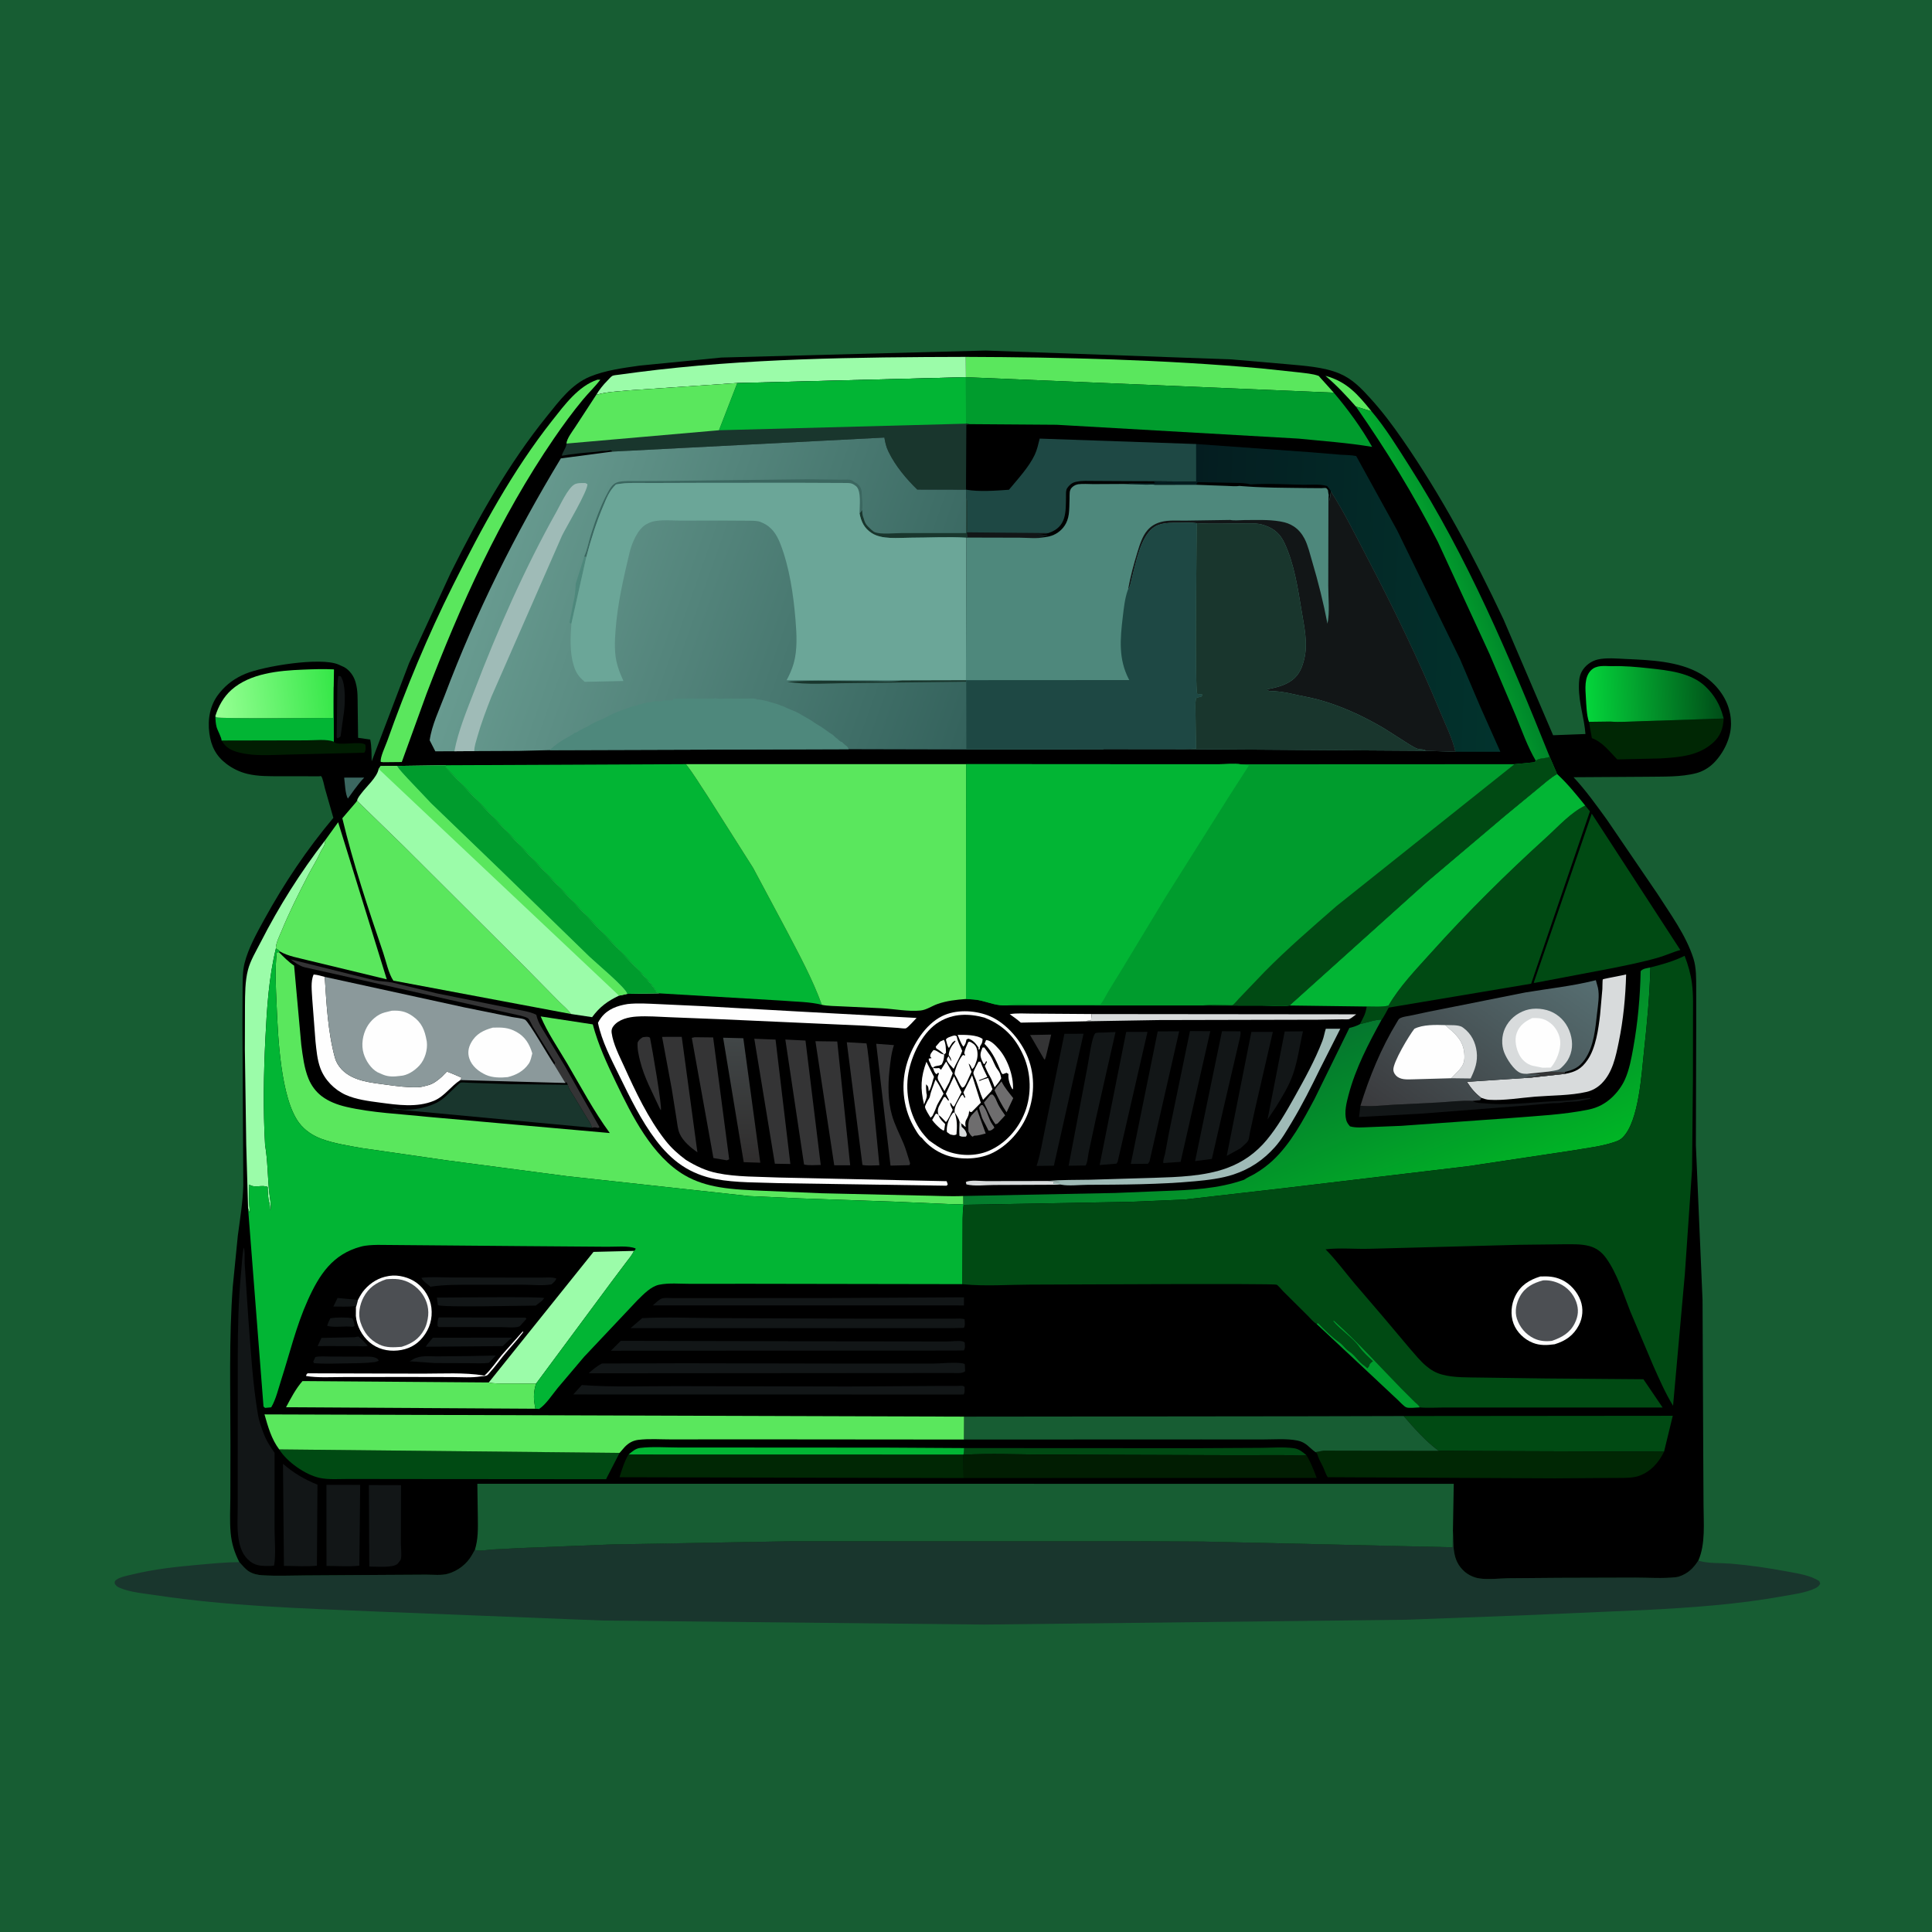 <svg version="1.1" xmlns="http://www.w3.org/2000/svg" style="display: block;" viewBox="0 0 2048 2048" width="1024" height="1024">
<defs>
	<linearGradient id="Gradient1" gradientUnits="userSpaceOnUse" x1="784.335" y1="1229.88" x2="786.667" y2="1102.03">
		<stop class="stop0" offset="0" stop-opacity="1" stop-color="rgb(47,45,45)"/>
		<stop class="stop1" offset="1" stop-opacity="1" stop-color="rgb(65,70,71)"/>
	</linearGradient>
	<linearGradient id="Gradient2" gradientUnits="userSpaceOnUse" x1="353.604" y1="732.237" x2="232.901" y2="747.04">
		<stop class="stop0" offset="0" stop-opacity="1" stop-color="rgb(55,231,73)"/>
		<stop class="stop1" offset="1" stop-opacity="1" stop-color="rgb(147,255,145)"/>
	</linearGradient>
	<linearGradient id="Gradient3" gradientUnits="userSpaceOnUse" x1="1567.36" y1="608.464" x2="1515.23" y2="628.068">
		<stop class="stop0" offset="0" stop-opacity="1" stop-color="rgb(0,136,42)"/>
		<stop class="stop1" offset="1" stop-opacity="1" stop-color="rgb(3,172,47)"/>
	</linearGradient>
	<linearGradient id="Gradient4" gradientUnits="userSpaceOnUse" x1="1824.71" y1="730.536" x2="1680.87" y2="737.074">
		<stop class="stop0" offset="0" stop-opacity="1" stop-color="rgb(0,77,24)"/>
		<stop class="stop1" offset="1" stop-opacity="1" stop-color="rgb(4,214,59)"/>
	</linearGradient>
	<linearGradient id="Gradient5" gradientUnits="userSpaceOnUse" x1="1264.11" y1="628.507" x2="1591.85" y2="638.741">
		<stop class="stop0" offset="0" stop-opacity="1" stop-color="rgb(4,29,32)"/>
		<stop class="stop1" offset="1" stop-opacity="1" stop-color="rgb(2,51,45)"/>
	</linearGradient>
	<linearGradient id="Gradient6" gradientUnits="userSpaceOnUse" x1="1503.13" y1="1211.13" x2="1645.7" y2="1009.65">
		<stop class="stop0" offset="0" stop-opacity="1" stop-color="rgb(58,58,61)"/>
		<stop class="stop1" offset="1" stop-opacity="1" stop-color="rgb(86,110,113)"/>
	</linearGradient>
	<linearGradient id="Gradient7" gradientUnits="userSpaceOnUse" x1="1451.97" y1="1315.95" x2="1369.3" y2="1113.83">
		<stop class="stop0" offset="0" stop-opacity="1" stop-color="rgb(0,181,37)"/>
		<stop class="stop1" offset="1" stop-opacity="1" stop-color="rgb(5,118,46)"/>
	</linearGradient>
	<linearGradient id="Gradient8" gradientUnits="userSpaceOnUse" x1="1038.46" y1="749.144" x2="529.204" y2="569.654">
		<stop class="stop0" offset="0" stop-opacity="1" stop-color="rgb(52,98,92)"/>
		<stop class="stop1" offset="1" stop-opacity="1" stop-color="rgb(104,155,144)"/>
	</linearGradient>
</defs>
<path transform="translate(0,0)" fill="rgb(23,93,51)" d="M -0 -0 L 2048 0 L 2048 2048 L -0 2048 L -0 -0 z"/>
<path transform="translate(0,0)" fill="rgb(25,54,45)" d="M 1540.17 1622.49 C 1541.06 1638.56 1538.85 1653.98 1552.39 1665.88 C 1556.78 1669.74 1562.58 1672.42 1568.35 1673.23 C 1578.03 1674.6 1589.04 1673.19 1598.83 1673.01 L 1652.5 1672.57 L 1733.66 1672.34 C 1747.56 1672.35 1762.5 1673.45 1776.3 1671.94 C 1778.57 1671.69 1780.15 1671.24 1782.21 1670.33 L 1783.47 1669.79 C 1791.13 1666.41 1795.82 1661.08 1800.31 1654.24 L 1801.68 1654.68 C 1811.17 1657.49 1824.51 1656.69 1834.5 1657.51 C 1854.74 1659.18 1875.18 1662.21 1895.13 1665.97 C 1905.98 1668.01 1919.25 1669.86 1928.5 1676.1 L 1929.5 1678.57 C 1928.29 1681.4 1926.24 1682.79 1923.5 1684.02 C 1913.39 1688.59 1900.31 1690.2 1889.38 1692.17 C 1842.03 1700.7 1793.84 1704.07 1745.85 1706.58 L 1612.05 1712.41 L 1490.5 1717 L 1043.09 1722.1 L 639.544 1717.86 L 394.5 1708.12 C 318.464 1704.82 241.855 1702.52 166.492 1691.18 C 154.026 1689.3 138.802 1688.13 127.128 1683.26 C 124.382 1682.12 122.974 1681.12 121.564 1678.5 C 121.724 1676.77 121.37 1676.31 122.742 1675.08 C 126.493 1671.71 135.654 1670.12 140.492 1668.94 C 163.201 1663.4 186.325 1660.88 209.563 1658.8 C 224.229 1657.49 238.975 1656.01 253.707 1655.93 C 256.918 1659.38 260.134 1663.54 264.205 1665.99 C 268.443 1668.54 273.323 1669.57 278.218 1669.86 C 293.647 1670.78 309.508 1670.06 324.97 1669.98 L 408.692 1669.45 L 451.739 1669.2 C 458.731 1669.18 467.903 1670.22 474.622 1668.33 C 485.273 1665.34 494.853 1658.03 500.296 1648.38 L 503.324 1643.02 C 508.621 1644.54 517.129 1642.86 522.734 1642.47 L 554.172 1640.89 L 649.455 1637.14 L 838.536 1633.81 L 1197.81 1633.72 L 1275.7 1634.14 L 1539.91 1640.19 L 1540.17 1622.49 z"/>
<path transform="translate(0,0)" fill="rgb(0,0,0)" d="M 253.707 1655.93 C 248.518 1645.73 245.528 1636.2 244.493 1624.77 C 243.4 1612.69 244.095 1600.2 244.175 1588.06 L 244.28 1531.94 C 244.335 1475.94 242.532 1419.22 246.798 1363.38 L 252.098 1309.89 C 254.421 1292.03 257.425 1274.57 257.895 1256.51 L 256.984 1086.13 L 257.151 1048.33 C 257.27 1039.54 257.094 1029.55 259.237 1021 C 263.224 1005.08 272.418 988.692 280.286 974.396 C 301.42 935.997 325.202 900.538 353.367 866.948 L 344.441 835.756 C 343.841 833.367 342.038 824.416 340.503 822.898 C 340.018 822.418 339.137 822.898 338.454 822.899 L 297.581 822.854 C 285.659 822.818 273.519 823.097 261.852 820.232 C 254.03 818.31 246.482 814.62 240.08 809.767 C 228.993 801.362 223.779 791.108 221.919 777.281 C 219.921 762.419 222.568 747.247 232.122 735.272 L 233.16 734.005 C 240.396 725.079 249.473 718.704 260.065 714.274 C 279.215 706.265 339.595 696.259 358.735 704.408 L 360 704.977 L 364.878 707.198 C 370.708 710.495 375.13 716.726 376.889 723.113 L 377.252 724.5 C 379.386 732.317 379.044 740.473 379.163 748.517 L 379.601 782.103 L 392.471 783.941 C 394.022 791.41 393.792 799.406 394.011 807.02 L 433.595 703.011 L 477.814 607.187 C 506.852 548.87 539.1 491.479 580.188 440.681 C 593 424.841 605.881 407.312 625.285 399.287 C 641.515 392.575 660.604 390.044 677.886 387.592 L 764.74 379.01 L 1044.91 371.587 L 1305.5 380.979 L 1364.23 386.056 C 1382.14 387.755 1403.27 388.891 1420 395.992 C 1433.77 401.84 1443.01 411.619 1452.84 422.464 C 1465.32 436.238 1476.09 450.595 1486.67 465.865 C 1528.12 525.692 1562.82 590.749 1593.78 656.572 L 1646.36 779.386 L 1680.65 778.088 C 1679.44 761.339 1673.68 745.553 1673.7 728.414 C 1673.7 722.702 1673.9 717.084 1676.71 711.948 C 1680.16 705.65 1686.59 700.753 1693.59 699.123 C 1702.77 696.986 1714.06 698.124 1723.46 698.543 C 1749.33 699.695 1779.38 700.827 1802.35 714.103 C 1816.58 722.329 1828.73 736.385 1832.97 752.418 L 1833.35 753.943 C 1834.51 758.382 1834.92 762.601 1834.95 767.173 C 1835.05 782.196 1827 798.555 1816.37 809.073 C 1811.52 813.871 1804.96 817.765 1798.39 819.508 C 1781.87 823.89 1763.11 823.094 1746.12 823.402 L 1668.03 823.894 C 1681.15 837.964 1691.97 853.213 1703.25 868.712 L 1757.21 947.868 C 1771.08 969.557 1787.21 991.362 1795.1 1016 C 1798.27 1025.92 1797.97 1037.18 1798.04 1047.52 L 1798.06 1088.54 L 1797.71 1214 L 1804.77 1378.11 L 1805.48 1534.63 L 1805.81 1595.27 C 1805.82 1614.29 1808.1 1636.59 1800.31 1654.24 C 1795.82 1661.08 1791.13 1666.41 1783.47 1669.79 L 1782.21 1670.33 C 1780.15 1671.24 1778.57 1671.69 1776.3 1671.94 C 1762.5 1673.45 1747.56 1672.35 1733.66 1672.34 L 1652.5 1672.57 L 1598.83 1673.01 C 1589.04 1673.19 1578.03 1674.6 1568.35 1673.23 C 1562.58 1672.42 1556.78 1669.74 1552.39 1665.88 C 1538.85 1653.98 1541.06 1638.56 1540.17 1622.49 L 1539.91 1640.19 L 1275.7 1634.14 L 1197.81 1633.72 L 838.536 1633.81 L 649.455 1637.14 L 554.172 1640.89 L 522.734 1642.47 C 517.129 1642.86 508.621 1644.54 503.324 1643.02 L 500.296 1648.38 C 494.853 1658.03 485.273 1665.34 474.622 1668.33 C 467.903 1670.22 458.731 1669.18 451.739 1669.2 L 408.692 1669.45 L 324.97 1669.98 C 309.508 1670.06 293.647 1670.78 278.218 1669.86 C 273.323 1669.57 268.443 1668.54 264.205 1665.99 C 260.134 1663.54 256.918 1659.38 253.707 1655.93 z"/>
<path transform="translate(0,0)" fill="rgb(18,22,23)" d="M 377.316 1385.62 L 376.464 1384.45 C 369.05 1385.52 360.878 1384.93 353.365 1384.99 L 357.828 1375.92 L 379.465 1377.96 C 379.233 1378.82 377.665 1385.38 377.316 1385.62 z"/>
<path transform="translate(0,0)" fill="rgb(59,103,96)" d="M 364.831 824.307 L 386.078 824.293 C 382.295 828.141 379.123 832.424 375.852 836.702 L 368.792 846.49 C 365.946 842.074 365.59 829.72 364.831 824.307 z"/>
<path transform="translate(0,0)" fill="rgb(18,22,23)" d="M 350.1 1397.5 C 356.109 1396.29 367.506 1396.28 373.5 1397.39 C 375.002 1399.99 375.439 1402.6 376.023 1405.5 L 374.019 1406.5 C 365.178 1405.34 355.424 1407.59 346.8 1405.5 C 347.62 1402.61 348.736 1400.17 350.1 1397.5 z"/>
<path transform="translate(0,0)" fill="rgb(52,52,53)" d="M 1091.92 1097.14 L 1114.31 1096.71 L 1108.78 1119.78 L 1107.72 1123 L 1106.93 1123.02 L 1091.92 1097.14 z"/>
<path transform="translate(0,0)" fill="rgb(90,231,93)" d="M 1437.32 430.949 C 1427.06 419.342 1416.87 408.433 1405.02 398.382 C 1427.72 404.546 1439.25 418.005 1453.68 435.746 C 1452.57 435.681 1453.1 435.772 1451.87 435.395 L 1437.32 430.949 z"/>
<path transform="translate(0,0)" fill="rgb(216,219,220)" d="M 1125.16 1255.85 L 1053.64 1256.15 C 1044.62 1256.15 1032.89 1257.71 1024.4 1255.5 L 1023.82 1253 C 1028.22 1250.52 1040.06 1252.02 1045.36 1252.01 L 1110.58 1251.9 L 1123.69 1252.72 L 1116.93 1253.27 L 1116.5 1255 C 1119.42 1255.11 1122.37 1254.95 1125.16 1255.85 z"/>
<path transform="translate(0,0)" fill="rgb(18,22,23)" d="M 358.689 716.5 L 361.153 716.854 C 367.127 725.438 365.841 749 363.979 759.225 L 361.054 780.5 C 360.143 781.4 359.064 782.019 358 782.724 L 356.872 781.5 L 357.495 738.848 C 357.682 731.524 357.318 723.692 358.689 716.5 z"/>
<path transform="translate(0,0)" fill="rgb(18,22,23)" d="M 376.733 1417.49 L 376.872 1417.24 L 380 1416.78 C 383.659 1419.61 386.684 1423.18 389.823 1426.56 C 387.343 1427.65 381.846 1426.96 379.017 1426.95 L 349.75 1426.9 L 336.714 1426.92 L 340.756 1418.23 L 376.733 1417.49 z"/>
<path transform="translate(0,0)" fill="rgb(18,22,23)" d="M 334.295 1438.5 C 339.066 1437.4 345.396 1438.03 350.351 1438.01 L 384.123 1438.12 C 388.442 1438.16 394.756 1437.59 398.688 1439.59 C 400.309 1440.41 400.867 1440.74 401.391 1442.5 L 397.5 1443.85 C 387.104 1445.19 376.561 1445.07 366.094 1445.26 C 355.057 1445.46 344.02 1445.87 333 1445.05 L 331.992 1443.5 L 334.295 1438.5 z"/>
<path transform="translate(0,0)" fill="rgb(18,22,23)" d="M 497.907 1437.48 L 525.499 1436.92 L 518.262 1444.68 C 511.342 1445.57 503.968 1445.04 496.991 1445.02 L 460.75 1444.91 L 434.15 1443.01 L 438 1440.85 C 445.454 1436.46 455.075 1437.9 463.51 1437.82 L 497.907 1437.48 z"/>
<path transform="translate(0,0)" fill="rgb(254,254,254)" d="M 1152.25 1082.6 L 1082.09 1084.04 C 1078.42 1080.71 1074.37 1077.95 1070.34 1075.09 C 1077.72 1073.7 1086.77 1074.54 1094.41 1074.48 L 1157.18 1074.93 L 1156.57 1081.51 L 1152.38 1082.06 L 1152.25 1082.6 z"/>
<path transform="translate(0,0)" fill="rgb(254,254,254)" d="M 553.995 1411.5 L 554.783 1411.77 L 553.517 1413.56 C 547.211 1421.87 539.745 1429.55 533.182 1437.72 C 528.795 1443.17 524.617 1448.92 519.916 1454.11 C 518.932 1455.19 517.327 1457.41 516.155 1458.05 C 514.929 1458.71 511.459 1458.8 510 1459.03 C 499.944 1460.63 489.245 1459.81 479.054 1459.75 L 430.516 1459.65 L 363.641 1459.73 C 350.916 1459.72 337.049 1460.66 324.5 1458.63 C 324.551 1457.05 325.025 1456.94 326 1455.77 L 448.453 1456.12 C 469.178 1456.14 492.318 1454.69 512.712 1458.07 L 513.546 1458.22 C 520.549 1451.89 525.886 1443.72 531.867 1436.45 L 553.995 1411.5 z"/>
<path transform="translate(0,0)" fill="rgb(18,22,23)" d="M 458.85 1418.04 L 542.802 1417.97 C 539.28 1420.58 536.123 1423.94 532.922 1426.94 L 451.307 1427.59 C 453.46 1424.19 456.271 1421.14 458.85 1418.04 z"/>
<path transform="translate(0,0)" fill="rgb(52,52,53)" d="M 681.385 1099.5 C 684.198 1099.27 686.613 1098.41 689.018 1100 C 691.073 1109.82 702.229 1174.31 700.5 1176.96 L 699.133 1174.5 C 691.385 1157.43 682.945 1142.66 678.399 1124.2 C 676.881 1118.03 675.364 1111.37 675.908 1105 C 677.487 1102.14 678.609 1101.23 681.385 1099.5 z"/>
<path transform="translate(0,0)" fill="rgb(18,22,23)" d="M 463.111 1375.5 C 476.667 1375.49 574.061 1374.24 576.911 1376 L 574.538 1378.89 L 567.893 1384 C 552.965 1384.01 469.664 1386.08 464.186 1383.5 L 463.111 1375.5 z"/>
<path transform="translate(0,0)" fill="rgb(18,22,23)" d="M 465.042 1396.5 L 557 1396.76 L 558.059 1398 L 553.25 1403.38 C 552.333 1404.28 551.645 1405.5 550.5 1406.08 C 546.87 1407.92 535.144 1406.76 530.719 1406.78 L 465 1406.71 L 463.814 1405.5 C 463.807 1402.26 463.637 1399.52 465.042 1396.5 z"/>
<path transform="translate(0,0)" fill="rgb(18,22,23)" d="M 446.736 1354.5 C 457.108 1353.25 468.514 1354.14 478.994 1354.16 L 544.493 1354.29 L 573.925 1354.31 C 578.904 1354.31 584.959 1353.57 589.704 1355.23 C 588.937 1358.08 586.729 1359.47 584.64 1361.5 C 575.611 1363.16 564.066 1361.86 554.683 1361.86 L 501.101 1361.89 C 486.264 1361.93 471.826 1361.69 457.097 1363.84 L 457.023 1364.5 C 454.464 1362.26 447.486 1357.51 446.736 1354.5 z"/>
<path transform="translate(0,0)" fill="rgb(18,22,23)" d="M 1361.84 1093.44 L 1381.21 1093.24 C 1377.67 1108.26 1375.68 1124.34 1370.59 1138.87 C 1366.25 1151.27 1359.31 1162.52 1352.43 1173.64 L 1343.63 1186.76 L 1361.84 1093.44 z"/>
<path transform="translate(0,0)" fill="rgb(52,52,53)" d="M 928.822 1106.45 L 947.627 1107.86 C 944.784 1116.22 943.824 1125.92 942.879 1134.69 C 941.203 1150.25 941.24 1166.98 945.524 1182.13 C 948.502 1192.66 953.644 1202.25 957.855 1212.29 C 960.546 1218.7 962.31 1225.74 964.5 1232.36 C 964.786 1234.12 964.864 1233.2 964 1235.11 L 943.977 1235.6 L 928.822 1106.45 z"/>
<path transform="translate(0,0)" fill="rgb(216,219,220)" d="M 1157.18 1074.93 L 1437.66 1075.22 C 1435.53 1076.7 1432.73 1079.19 1430.43 1080.23 C 1429.07 1080.85 1424.41 1080.47 1422.79 1080.53 L 1396.81 1080.94 L 1227.7 1081.32 L 1152.25 1082.6 L 1152.38 1082.06 L 1156.57 1081.51 L 1157.18 1074.93 z"/>
<path transform="translate(0,0)" fill="rgb(18,22,23)" d="M 1560.87 1166.99 L 1562.19 1167.75 C 1565.34 1169.41 1569.98 1169.25 1573.5 1169.58 C 1595.11 1171.66 1615.31 1169.41 1636.85 1167.93 C 1649.9 1167.03 1663.6 1166.93 1676.5 1164.96 L 1685.5 1163.88 L 1685.96 1164.75 L 1677.32 1166.56 C 1670.66 1168.42 1662.73 1167.49 1655.85 1168.85 C 1652.11 1169.59 1648.27 1169.21 1644.49 1169.5 L 1619.95 1171.71 L 1505.38 1180.59 L 1440.61 1184.07 L 1442.12 1172.11 C 1452.7 1173.32 1465.31 1171.82 1475.98 1171.14 L 1525.5 1168.65 C 1537.26 1167.99 1549.09 1166.36 1560.87 1166.99 z"/>
<path transform="translate(0,0)" fill="rgb(1,29,2)" d="M 234.886 785 L 324.764 784.811 C 332.655 784.882 346.784 783.198 353.889 786.262 C 357.207 791.507 382.509 784.873 387.4 789.5 C 387.377 792.608 388.192 795.612 386 797.917 L 303.939 799.922 C 287.734 800.244 269.616 801.807 253.783 797.769 C 245.256 795.594 239.524 792.799 234.886 785 z"/>
<path transform="translate(0,0)" fill="rgb(52,52,53)" d="M 701.833 1099.13 L 722.675 1099.08 L 739.287 1221.55 C 732.173 1216.52 723.995 1209.77 720.416 1201.63 C 718.402 1197.05 717.936 1190.93 717.125 1186 L 712.037 1154 L 701.833 1099.13 z"/>
<path transform="translate(0,0)" fill="rgb(52,52,53)" d="M 587.543 1128.55 L 588.376 1126.5 L 564.945 1088.56 C 563.392 1086.01 561.959 1081.66 559.879 1079.65 C 558.649 1078.46 554.302 1077.27 552.452 1076.79 L 322.621 1025.28 C 317.626 1023.91 312.1 1020.18 308.023 1016.98 L 396.634 1039.05 C 402.912 1040.4 409.339 1040.24 415.665 1041.5 L 463 1053 L 544.262 1069.4 C 551.5 1071.03 562.057 1072.21 568.5 1075.74 L 568.72 1076.68 C 570.648 1084.7 574.942 1090.47 579.078 1097.46 L 598.703 1129.9 L 635.5 1194.79 L 634 1195.7 L 632.608 1195.32 C 630.502 1194.8 629.304 1194.95 627.302 1195.59 L 627.19 1195.42 C 627.039 1192.06 623.852 1187.75 622.133 1184.95 L 607.813 1161.29 C 605.661 1157.66 602.728 1154.12 601.902 1149.94 L 600.506 1147.03 L 599.363 1148 L 587.543 1128.55 z"/>
<path transform="translate(0,0)" fill="rgb(52,52,53)" d="M 736.4 1099.5 L 755.978 1099.72 L 772.974 1228.96 L 770.5 1229.98 L 756.257 1227.56 L 733.317 1100.17 L 736.4 1099.5 z"/>
<path transform="translate(0,0)" fill="rgb(52,52,53)" d="M 897.636 1104.82 L 918.446 1106.03 C 920.397 1109.18 930.806 1221.86 932.194 1235.24 C 926.555 1235.26 919.687 1235.98 914.222 1234.9 L 897.636 1104.82 z"/>
<path transform="translate(0,0)" fill="rgb(52,52,53)" d="M 832.497 1101.95 L 853.851 1103.03 L 870.006 1234.89 C 864.714 1234.89 857.324 1235.73 852.318 1234.41 L 832.497 1101.95 z"/>
<path transform="translate(0,0)" fill="rgb(52,52,53)" d="M 864.393 1103.72 L 887.517 1104.03 L 901.233 1235.26 L 884.329 1235.27 L 864.393 1103.72 z"/>
<path transform="translate(0,0)" fill="rgb(52,52,53)" d="M 799.583 1101.11 L 822.117 1102 L 837.811 1233.88 L 821.389 1233.59 L 799.583 1101.11 z"/>
<path transform="translate(0,0)" fill="url(#Gradient1)" d="M 766.535 1100.03 L 787.963 1100.58 L 805.921 1232.51 L 788.372 1231.95 L 766.535 1100.03 z"/>
<path transform="translate(0,0)" fill="rgb(0,74,19)" d="M 1022 1535.01 L 1267.86 1535.14 L 1336.54 1534.78 C 1347.79 1534.71 1360.45 1533.63 1371.57 1535.16 C 1376.88 1535.89 1380.95 1539.16 1384.87 1542.61 C 1377.12 1543.45 1368.2 1542.51 1360.31 1542.5 L 1303.64 1542.56 L 1109.4 1541.93 C 1080.23 1541.89 1050.31 1540.46 1021.22 1542.11 C 1021.94 1539.8 1021.88 1537.41 1022 1535.01 z"/>
<path transform="translate(0,0)" fill="rgb(18,22,23)" d="M 1326.52 1093.84 L 1349.26 1093.85 L 1330.1 1176.95 L 1324.81 1201.32 C 1324.37 1203.34 1324.05 1207.38 1323.1 1209.11 C 1321.73 1211.62 1317.1 1215.1 1314.93 1217.27 L 1300.4 1225.28 L 1326.52 1093.84 z"/>
<path transform="translate(0,0)" fill="rgb(18,22,23)" d="M 1021.81 1383.82 L 691.967 1383.77 C 694.439 1381.68 698.604 1377.51 701.525 1376.46 C 704.456 1375.4 709.931 1376.07 713.042 1376.06 L 743.763 1376.04 L 879.5 1375.97 L 1021.85 1375.19 L 1021.81 1383.82 z"/>
<path transform="translate(0,0)" fill="rgb(2,181,52)" d="M 666.106 1542.03 C 669.843 1538.93 673.54 1535.47 678.542 1534.87 C 691.608 1533.29 706.013 1534.38 719.197 1534.41 L 791.58 1534.44 L 939.499 1534.53 L 1022 1535.01 C 1021.88 1537.41 1021.94 1539.8 1021.22 1542.11 L 666.106 1542.03 z"/>
<path transform="translate(0,0)" fill="rgb(18,22,23)" d="M 1128.32 1095.89 L 1148.6 1095.82 L 1117.14 1235.69 L 1098.82 1235.91 C 1102.9 1223.69 1105.02 1209.59 1107.72 1196.93 L 1128.32 1095.89 z"/>
<path transform="translate(0,0)" fill="rgb(18,22,23)" d="M 1295.36 1093.15 L 1314.85 1093.24 C 1315.81 1096.3 1313.26 1104.22 1312.59 1107.61 L 1296.67 1176 L 1284.63 1228.48 L 1266.87 1230.82 L 1295.36 1093.15 z"/>
<path transform="translate(0,0)" fill="rgb(18,22,23)" d="M 1261.42 1092.97 L 1282.96 1093.11 L 1251.49 1231.61 L 1233.24 1232.91 C 1232.54 1230.52 1234.43 1225.67 1235 1223.07 L 1239.2 1200.5 L 1261.42 1092.97 z"/>
<path transform="translate(0,0)" fill="rgb(18,22,23)" d="M 1169.06 1094.56 L 1182.52 1093.97 L 1161.69 1185.84 L 1153.98 1221.77 C 1153.17 1225.79 1152.95 1232.14 1150.75 1235.5 L 1147.25 1235.51 L 1132.78 1235.72 L 1152.89 1130.18 C 1154.32 1122.95 1157.18 1100.29 1160.76 1095.61 C 1161.73 1094.35 1167.28 1094.63 1169.06 1094.56 z"/>
<path transform="translate(0,0)" fill="rgb(18,22,23)" d="M 1193.81 1093.88 L 1216.39 1093.81 L 1184.77 1231.5 L 1183.57 1233.51 L 1165.67 1234.99 L 1193.81 1093.88 z"/>
<path transform="translate(0,0)" fill="rgb(18,22,23)" d="M 391.055 1574.23 L 425.103 1574.32 L 424.944 1635.98 C 424.925 1640.14 426.031 1649.29 424.841 1653 C 424.433 1654.27 422.348 1656.46 421.5 1657.64 C 416.581 1662.33 398.534 1660.51 391.444 1660.63 L 391.055 1574.23 z"/>
<path transform="translate(0,0)" fill="rgb(18,22,23)" d="M 1227.22 1093.33 L 1249.98 1093.22 L 1218.5 1231.29 L 1216.94 1233.63 L 1198.68 1233.83 L 1227.22 1093.33 z"/>
<path transform="translate(0,0)" fill="rgb(2,181,52)" d="M 228.23 759.235 C 228.649 759.645 228.958 760.209 229.485 760.464 C 232.624 761.983 339.276 761.003 353.059 761.083 L 353.627 728.67 L 353.756 727.482 L 353.889 786.262 C 346.784 783.198 332.655 784.882 324.764 784.811 L 234.886 785 C 234.969 782.02 230.585 774.287 229.618 770.748 C 228.601 767.024 228.442 763.073 228.23 759.235 z"/>
<path transform="translate(0,0)" fill="rgb(18,22,23)" d="M 346.038 1573.99 L 381.806 1574.05 L 380.907 1659.69 C 369.734 1660.87 357.404 1659.93 346.107 1659.95 L 346.038 1573.99 z"/>
<path transform="translate(0,0)" fill="rgb(159,187,183)" d="M 1110.58 1251.9 C 1125.46 1250.48 1140.74 1250.86 1155.69 1250.55 L 1223.34 1248.54 C 1248.65 1247.71 1276.62 1246.95 1300.6 1238.19 C 1317.41 1232.05 1331.51 1222.02 1342.91 1208.23 C 1354.41 1194.32 1363.57 1178.37 1372.36 1162.67 C 1383.09 1143.47 1393.92 1123.91 1401.81 1103.33 C 1403.42 1099.11 1404.02 1094.75 1405.43 1090.5 L 1420.77 1090.54 L 1399.23 1133.13 C 1389.86 1152.33 1380.32 1171.39 1369.28 1189.7 C 1363.78 1198.82 1358.42 1208.21 1351.27 1216.15 C 1338.96 1229.81 1325.15 1239.14 1307.7 1244.96 C 1294.84 1249.25 1280.14 1250.94 1266.72 1252.18 C 1229.07 1255.66 1190 1255.75 1152.14 1255.97 C 1143.96 1256.01 1133.03 1257.31 1125.16 1255.85 C 1122.37 1254.95 1119.42 1255.11 1116.5 1255 L 1116.93 1253.27 L 1123.69 1252.72 L 1110.58 1251.9 z"/>
<path transform="translate(0,0)" fill="rgb(18,22,23)" d="M 299.982 1551.69 C 311.116 1561.46 322.815 1568.25 336.533 1573.83 L 335.935 1659.69 C 324.698 1660.85 312.331 1659.89 300.974 1659.9 L 299.982 1551.69 z"/>
<path transform="translate(0,0)" fill="rgb(18,22,23)" d="M 680.724 1397.29 C 707.032 1395.91 733.99 1397.17 760.362 1397.25 L 915.614 1397.84 L 990.719 1397.84 L 1012.14 1397.82 C 1015.53 1397.82 1019.26 1397.37 1022.5 1398.51 C 1022.61 1401.54 1023.38 1405.08 1021.73 1407.62 L 1009.75 1407.85 L 668.407 1407.9 L 680.724 1397.29 z"/>
<path transform="translate(0,0)" fill="rgb(18,22,23)" d="M 658.049 1421.34 L 941.343 1421.95 L 1003.66 1422.03 C 1008.09 1422.04 1016.99 1420.84 1021 1422.05 C 1021.64 1422.25 1022.12 1422.79 1022.68 1423.15 C 1022.73 1426.16 1023.5 1429.07 1021.64 1431.5 L 1012.01 1431.65 L 647.592 1431.83 L 658.049 1421.34 z"/>
<path transform="translate(0,0)" fill="rgb(18,22,23)" d="M 616.75 1468.2 C 650.283 1470.73 684.975 1469.2 718.656 1469.37 L 899.391 1469.75 L 998.815 1469.13 L 1015.11 1469.14 C 1016.33 1469.14 1020 1468.79 1021 1469.16 C 1021.6 1469.38 1022 1469.96 1022.5 1470.36 C 1022.49 1473.27 1022.97 1475.64 1021.5 1478.2 L 1017.25 1478.27 L 607.685 1478.19 L 616.75 1468.2 z"/>
<path transform="translate(0,0)" fill="rgb(18,22,23)" d="M 638.147 1445.37 L 725.989 1445.12 L 909.127 1445.48 L 988.348 1445.47 C 998.35 1445.43 1010.84 1443.74 1020.5 1445.2 C 1021.5 1445.35 1021.94 1445.7 1022.72 1446.17 L 1023.07 1453.5 C 1020.24 1456.41 1013.19 1455.33 1009.07 1455.44 L 624.026 1455.74 C 628.461 1451.74 632.747 1448.02 638.147 1445.37 z"/>
<path transform="translate(0,0)" fill="rgb(254,254,254)" d="M 1632.78 1353.12 C 1641.04 1352.83 1647.39 1353.02 1655.16 1356.48 C 1664.33 1360.58 1671.97 1369.22 1675.44 1378.59 C 1678.6 1387.12 1677.86 1396.75 1673.67 1404.78 C 1668 1415.65 1659.41 1421.51 1647.97 1424.97 C 1639.96 1426.05 1632.51 1426.46 1624.84 1423.42 C 1615.82 1419.84 1607.96 1412.34 1604.46 1403.22 C 1600.88 1393.88 1601.88 1382.58 1606.29 1373.73 C 1611.98 1362.35 1621.01 1356.79 1632.78 1353.12 z"/>
<path transform="translate(0,0)" fill="rgb(76,79,83)" d="M 1635.67 1357.25 C 1641.71 1356.83 1647.53 1358.1 1653.01 1360.63 C 1661.33 1364.47 1667.76 1371.37 1670.84 1380 C 1673.73 1388.08 1673.08 1395.12 1669.28 1402.76 C 1664.15 1413.06 1655.5 1417.76 1645.14 1421.34 C 1638.61 1422.2 1631.97 1421.64 1625.98 1418.73 C 1617.36 1414.54 1610.97 1407 1607.98 1397.88 C 1605.41 1390.04 1607.37 1381.09 1611.27 1374.08 C 1616.68 1364.37 1625.43 1360 1635.67 1357.25 z"/>
<path transform="translate(0,0)" fill="rgb(254,254,254)" d="M 488.02 1144.92 C 477.925 1151.34 471.204 1162.26 459.92 1166.91 C 441.837 1174.35 421.457 1171.27 402.7 1168.8 C 390.87 1167.24 377.464 1165.52 366.506 1160.63 C 354.432 1155.23 344.082 1144.62 339.526 1132.18 C 336.254 1123.24 335.477 1113.45 334.452 1104.07 L 330.972 1058.76 C 330.633 1050.85 329.049 1040.24 332.5 1032.99 C 336.54 1033.35 340.328 1034.48 344.229 1035.53 C 346.1 1063.88 347.548 1093.9 355.04 1121.32 C 356.185 1125.51 358.754 1129.81 361.678 1133 L 362.685 1134.11 C 374.85 1146.29 393.759 1147.67 409.878 1149.89 C 420.952 1151.41 431.778 1152.84 443 1152.49 C 447.132 1152.36 450.315 1151.27 454.213 1150.24 C 459.392 1148.87 464.62 1144.85 468.5 1141.23 C 469.061 1140.7 473.516 1135.99 473.693 1135.96 C 474.303 1135.86 487.541 1141.48 488.406 1141.98 L 489.209 1142.51 L 488.02 1144.92 z"/>
<path transform="translate(0,0)" fill="rgb(0,39,4)" d="M 1706.84 764.882 C 1717.07 765.746 1728.08 764.784 1738.35 764.54 L 1827.15 761.665 C 1826.6 772.195 1823.8 780.323 1815.67 787.541 C 1800.2 801.273 1780.21 802.731 1760.5 803.955 L 1714.35 805.027 C 1706.27 796.708 1698.61 786.471 1687.47 782.471 L 1684.34 765.173 L 1706.84 764.882 z"/>
<path transform="translate(0,0)" fill="rgb(254,254,254)" d="M 379.465 1377.96 C 381.534 1373.98 383.586 1370.24 386.598 1366.87 C 393.226 1359.45 401.623 1354.33 411.5 1352.72 L 412.98 1352.47 C 422.453 1351.04 433.862 1354.14 441.526 1359.74 C 449.972 1365.91 456.036 1375.82 457.289 1386.18 C 458.681 1397.68 455.558 1408.32 448.305 1417.41 C 441.423 1426.04 432.366 1430.51 421.5 1431.59 C 410.7 1432.66 400.057 1429.95 391.703 1422.86 C 383.669 1416.03 378.054 1405.4 377.214 1394.86 L 377.316 1385.62 C 377.665 1385.38 379.233 1378.82 379.465 1377.96 z"/>
<path transform="translate(0,0)" fill="rgb(76,79,83)" d="M 409.448 1356.09 C 413.612 1355.69 418.392 1355.54 422.566 1356.09 C 432.522 1357.38 441.874 1363.41 447.58 1371.59 C 453.06 1379.45 455.219 1388.62 453.399 1398.08 L 453.108 1399.5 C 452.391 1403.09 451.434 1406.2 449.662 1409.44 C 444.1 1419.58 436.358 1424.36 425.679 1427.69 C 417.633 1428.3 409.515 1428.86 402.048 1425.25 C 391.742 1420.28 385.717 1412.48 382.14 1401.71 C 379.306 1393.18 381.315 1382.77 385.441 1375.04 C 390.783 1365.03 398.855 1359.55 409.448 1356.09 z"/>
<path transform="translate(0,0)" fill="url(#Gradient2)" d="M 228.23 759.235 C 231.394 748.778 237.076 738.632 245.307 731.312 C 265.155 713.663 295.49 710.875 320.909 709.856 C 332.018 709.411 342.907 708.981 354.029 709.593 L 353.756 727.482 L 353.627 728.67 L 353.059 761.083 C 339.276 761.003 232.624 761.983 229.485 760.464 C 228.958 760.209 228.649 759.645 228.23 759.235 z"/>
<path transform="translate(0,0)" fill="rgb(216,219,220)" d="M 1659.17 1138.33 C 1670.13 1136.27 1676.32 1133.1 1682.88 1123.57 C 1691.7 1110.76 1694.42 1090.8 1696.17 1075.65 L 1698.57 1048.5 C 1698.65 1047.45 1698.68 1038.63 1698.99 1038.23 C 1699.38 1037.74 1709.39 1035.89 1710.45 1035.67 L 1723.77 1032.97 C 1723.12 1056.94 1720.78 1081.09 1715.95 1104.59 C 1712.79 1119.98 1709.39 1136.97 1697.82 1148.5 C 1693.39 1152.91 1688.01 1156.03 1681.9 1157.45 C 1664.88 1161.4 1644.8 1161.12 1627.28 1162.51 C 1611.67 1163.75 1594.23 1166.79 1578.69 1165.84 C 1575.77 1165.66 1572.9 1164.7 1570.16 1163.74 C 1563.64 1158.83 1559.41 1153.62 1555 1146.81 L 1622.91 1142.29 L 1659.17 1138.33 z"/>
<path transform="translate(0,0)" fill="rgb(25,54,45)" d="M 627.19 1195.42 L 415.128 1175.57 C 416.87 1175.29 418.339 1175.02 420.089 1175.38 C 432.26 1177.89 449.171 1175.26 460.51 1170.04 L 462.12 1169.28 C 470.371 1165.43 475.77 1158.63 482.454 1152.68 C 483.838 1151.45 486.518 1148.45 488.089 1147.73 C 489.428 1147.12 494.511 1147.74 496.404 1147.75 L 541.438 1149.26 L 601.902 1149.94 C 602.728 1154.12 605.661 1157.66 607.813 1161.29 L 622.133 1184.95 C 623.852 1187.75 627.039 1192.06 627.19 1195.42 z"/>
<path transform="translate(0,0)" fill="url(#Gradient3)" d="M 1437.32 430.949 L 1451.87 435.395 C 1453.1 435.772 1452.57 435.681 1453.68 435.746 C 1468.93 453.797 1481.34 474.216 1494.03 494.089 C 1555.87 590.935 1600.05 695.997 1642.73 802.269 C 1637.78 804.463 1632.51 803.177 1627.93 806.273 C 1619.2 791.444 1613.36 774.634 1606.82 758.756 L 1579 693.32 L 1524.14 574.32 C 1498.75 524.783 1469.27 476.532 1437.32 430.949 z"/>
<path transform="translate(0,0)" fill="rgb(155,252,169)" d="M 518.122 1465.47 L 629.14 1327.06 L 671.943 1326 C 670.094 1330.43 666.698 1334.19 663.819 1338 L 648.855 1357.91 L 568.258 1466.66 L 536.605 1466.58 C 530.405 1466.55 524.203 1466.86 518.122 1465.47 z"/>
<path transform="translate(0,0)" fill="rgb(155,252,169)" d="M 344.668 890.755 C 345.002 896.272 341.601 899.029 339.433 903.856 C 335.826 911.888 330.923 919.495 326.85 927.318 C 316.707 946.801 306.757 966.742 298.389 987.058 C 296.428 991.819 292.135 1000.32 292.48 1005.34 C 284.924 1036.21 282.892 1068.97 281.327 1100.64 C 279.474 1138.14 278.815 1176.3 280.997 1213.8 C 283.765 1229.98 283.708 1247.11 285.318 1263.5 C 285.733 1267.72 288.169 1279.57 286.326 1282.99 C 286.167 1280.12 286.203 1277.21 285.374 1274.45 C 284.057 1270.07 283.843 1262.86 283.75 1258.25 C 277.73 1255.5 270.005 1259.84 264.305 1255.71 C 263.796 1265.28 263.753 1275.35 264.9 1284.86 L 264.416 1285 L 262.967 1280.75 L 261.031 1213.6 L 259.563 1112.29 L 259.684 1066.07 C 259.813 1053.56 259.718 1040.44 262.827 1028.25 C 265.389 1018.21 271.502 1008.22 276.209 999 C 295.847 960.537 318.3 924.943 344.668 890.755 z"/>
<path transform="translate(0,0)" fill="rgb(90,231,93)" d="M 567.541 1493.32 L 303.226 1491.74 C 308.066 1482.59 313.774 1471.69 320.681 1463.99 L 518.122 1465.47 C 524.203 1466.86 530.405 1466.55 536.605 1466.58 L 568.258 1466.66 C 565.868 1474.16 565.389 1481.23 566.789 1489 L 567.541 1493.32 z"/>
<path transform="translate(0,0)" fill="url(#Gradient4)" d="M 1708.39 706.172 C 1721.59 705.738 1734.88 706.979 1748 708.404 C 1768.21 710.599 1792.43 712.955 1807.81 727.675 C 1817.33 736.784 1823.48 747.302 1826.7 759.994 L 1827.15 761.665 L 1738.35 764.54 C 1728.08 764.784 1717.07 765.746 1706.84 764.882 L 1684.34 765.173 C 1681.92 758.614 1681.51 747.049 1681.12 740 C 1680.59 730.45 1679.15 717.957 1686.5 710.583 C 1692.35 704.714 1700.81 706.091 1708.39 706.172 z"/>
<path transform="translate(0,0)" fill="rgb(254,254,254)" d="M 665.326 1064.31 C 676.131 1063.15 687.787 1063.97 698.625 1064.42 L 744.762 1066.56 L 846.309 1072.23 L 971.621 1079.06 C 969.463 1081.16 962.649 1089.18 960.29 1090.06 C 958.937 1090.57 953.528 1089.71 951.864 1089.62 L 917.225 1087.3 L 766.186 1080.52 L 710.627 1078.33 C 698.786 1077.88 686.542 1076.82 674.733 1077.6 C 666.209 1078.16 656.092 1080.46 650.463 1087.47 C 648.647 1089.73 647.969 1091.98 648.355 1094.81 C 649.992 1106.81 656.479 1119.22 661.448 1130.15 C 673.807 1157.34 686.932 1185.45 705.445 1209.06 C 711.683 1217.02 718.919 1223.47 727.001 1229.48 C 737.484 1235.97 748.07 1241.05 760.239 1243.54 C 781.055 1247.81 803.974 1247.24 825.197 1248.21 L 1003.5 1252.11 L 1004.64 1255.5 L 1003.5 1256.9 L 826.92 1254.22 C 804.394 1253.34 780.43 1253.99 758.239 1249.81 C 745.84 1247.47 733.628 1242.73 723.119 1235.7 C 712.173 1228.38 703.068 1218.84 695.165 1208.37 C 679.524 1187.67 667.854 1163.49 656.462 1140.24 C 647.707 1122.37 637.91 1103.78 633.856 1084.2 C 634.832 1082.28 635.951 1080.51 637.243 1078.79 C 644.126 1069.61 654.476 1066.06 665.326 1064.31 z"/>
<path transform="translate(0,0)" fill="rgb(90,231,93)" d="M 1023.76 378.309 C 1128.18 378.677 1233.04 381.213 1337.08 390.516 L 1376.98 394.752 C 1383.81 395.643 1391.39 396.109 1397.84 398.464 L 1413.84 416.24 L 1023.92 399.852 L 1023.76 378.309 z"/>
<path transform="translate(0,0)" fill="rgb(18,22,23)" d="M 258.251 1322.5 C 259.857 1325.01 259.153 1335.8 259.377 1339.5 L 263.231 1397.5 C 265.824 1431.29 267.766 1466.2 273.437 1499.59 C 274.519 1505.96 276.66 1511.96 278.851 1518 C 281.846 1526.26 286.005 1532.95 291.086 1540.05 L 291.06 1620.57 C 291.043 1632.84 292.583 1647.59 290.556 1659.56 L 287.249 1660 C 279.293 1659.99 272.068 1660.46 265.405 1655.37 C 257.24 1649.14 254.251 1640.24 252.789 1630.5 C 251.126 1619.42 251.967 1607.73 251.989 1596.52 L 252.001 1541.44 L 252.044 1439.19 C 252.069 1408.78 252.627 1378.99 255.577 1348.69 C 256.426 1339.96 256.751 1331.15 258.251 1322.5 z"/>
<path transform="translate(0,0)" fill="rgb(90,231,93)" d="M 633.283 402.5 L 636.358 402.5 C 630.921 409.774 623.937 416.38 618.093 423.413 C 607.079 436.672 596.863 450.688 587.124 464.908 C 530.004 548.302 488.076 641.336 452.121 735.482 L 425.9 807.79 L 406.5 807.984 L 403.642 807.688 C 402.626 803.25 408.691 790.566 410.383 785.797 C 430.242 729.826 453.452 673.874 480.041 620.757 C 510.613 559.683 543.264 498.988 585.797 445.237 C 598.477 429.214 613.119 409.206 633.283 402.5 z"/>
<path transform="translate(0,0)" fill="rgb(155,252,169)" d="M 632.042 418.631 C 635.068 413.346 639.436 407.938 643.718 403.625 C 645.042 402.291 647.596 399.228 649.174 398.42 C 650.631 397.673 654.561 397.456 656.293 397.17 L 675.725 394.567 C 790.701 379.744 907.984 378.623 1023.76 378.309 L 1023.92 399.852 L 781.558 406.033 L 668 413.726 C 656.48 414.918 643.045 415.208 632.042 418.631 z"/>
<path transform="translate(0,0)" fill="rgb(0,39,4)" d="M 1021.51 1566.83 L 656.664 1565.94 C 659.317 1557.68 661.668 1549.56 666.106 1542.03 L 1021.22 1542.11 L 1021.51 1566.83 z"/>
<path transform="translate(0,0)" fill="rgb(1,29,2)" d="M 1021.22 1542.11 C 1050.31 1540.46 1080.23 1541.89 1109.4 1541.93 L 1303.64 1542.56 L 1360.31 1542.5 C 1368.2 1542.51 1377.12 1543.45 1384.87 1542.61 C 1389.54 1549.93 1392.61 1558.54 1395.75 1566.61 L 1021.51 1566.83 L 1021.22 1542.11 z"/>
<path transform="translate(0,0)" fill="rgb(0,74,19)" d="M 295.967 1536.42 L 656.798 1540.12 L 643.058 1566.76 L 642.542 1568.02 L 426.031 1567.85 L 369.772 1567.76 C 360.111 1567.73 348.231 1568.7 338.83 1566.64 C 323.628 1563.3 304.168 1549.69 295.967 1536.42 z"/>
<path transform="translate(0,0)" fill="rgb(90,231,93)" d="M 344.668 890.755 L 358.455 871.624 L 409.99 1038.13 L 327.279 1018.16 C 317.444 1015.56 305.231 1013.74 296.566 1008.47 C 295.776 1007.3 293.666 1006.19 292.48 1005.34 C 292.135 1000.32 296.428 991.819 298.389 987.058 C 306.757 966.742 316.707 946.801 326.85 927.318 C 330.923 919.495 335.826 911.888 339.433 903.856 C 341.601 899.029 345.002 896.272 344.668 890.755 z"/>
<path transform="translate(0,0)" fill="rgb(0,74,19)" d="M 1487.89 1501.05 L 1773.2 1500.79 L 1763.96 1538.85 L 1525.13 1537.99 C 1511.33 1527.87 1499.04 1513.98 1487.89 1501.05 z"/>
<path transform="translate(0,0)" fill="rgb(0,39,4)" d="M 1402.98 1537.75 L 1525.13 1537.99 L 1763.96 1538.85 C 1761.15 1544.66 1757.65 1549.91 1753.09 1554.48 C 1747.92 1559.67 1740.86 1564.04 1733.66 1565.53 C 1725.86 1567.14 1716.55 1566.52 1708.52 1566.69 L 1647.95 1567.11 L 1407.44 1565.92 C 1405.36 1562.81 1404.28 1558.92 1402.72 1555.5 C 1400.91 1551.54 1398.41 1547.62 1397.03 1543.5 C 1396.52 1541.99 1396.47 1541.09 1395.23 1539.93 L 1394.41 1539.33 L 1402.98 1537.75 z"/>
<path transform="translate(0,0)" fill="rgb(0,74,19)" d="M 1687.33 862.512 L 1781.25 1007.07 C 1773.54 1009.1 1766.13 1012.64 1758.4 1014.91 C 1741.5 1019.87 1724.07 1023.26 1706.82 1026.73 L 1628.5 1041.6 C 1627.36 1041.82 1626.85 1042.19 1625.85 1041.62 L 1687.33 862.512 z"/>
<path transform="translate(0,0)" fill="rgb(23,93,51)" d="M 1021.93 1501.69 L 1384.23 1501.3 L 1487.89 1501.05 C 1499.04 1513.98 1511.33 1527.87 1525.13 1537.99 L 1402.98 1537.75 L 1394.41 1539.33 C 1387.47 1534.39 1384.64 1528.9 1375.35 1527.05 C 1363.67 1524.72 1350.38 1525.92 1338.44 1525.9 L 1273.46 1525.87 L 1021.76 1525.97 L 1021.93 1501.69 z"/>
<path transform="translate(0,0)" fill="rgb(30,72,68)" d="M 1023.98 519.041 C 1037.89 521.534 1055.42 520.134 1069.54 519.153 C 1078.73 507.987 1090.74 495.174 1096.87 482.075 C 1099.41 476.637 1100.67 470.734 1102.13 464.937 L 1268.04 470.688 L 1268.06 510.588 L 1222.35 510.134 L 1224.07 510.809 C 1229.33 512.708 1238.28 511.578 1244 511.5 C 1240.55 512.48 1236.58 511.736 1233 511.755 C 1230.15 511.77 1227.34 511.837 1224.5 511.51 L 1223 512.51 C 1213.6 512.579 1203.02 511.664 1193.78 513.11 L 1191.48 513.036 L 1158.89 513.208 C 1153.72 513.182 1147.83 512.641 1142.77 513.391 C 1140.29 513.759 1138.05 515.032 1136.28 516.783 C 1133.23 519.805 1133.89 524.411 1133.77 528.383 C 1133.4 540.302 1134.53 551.695 1125.5 561.031 C 1120.6 566.089 1114.67 568.667 1107.75 569.405 C 1099.72 571.156 1089.46 570.03 1081.14 570.017 L 1025.09 569.879 L 1024.81 564.289 C 1025.94 556.543 1025.11 547.397 1025.12 539.491 C 1025.12 535.801 1025.73 531.625 1024.3 528.222 L 1023.98 519.041 z"/>
<path transform="translate(0,0)" fill="rgb(18,22,23)" d="M 1024.81 564.289 L 1111.3 565.096 L 1110.38 565.324 C 1106.62 566.22 1103.04 566.463 1099.19 566.608 L 1110.75 567.25 C 1108.02 568.885 1101.82 568 1098.5 568 L 1099 568.682 C 1101.95 568.776 1104.85 568.782 1107.75 569.405 C 1099.72 571.156 1089.46 570.03 1081.14 570.017 L 1025.09 569.879 L 1024.81 564.289 z"/>
<path transform="translate(0,0)" fill="rgb(0,0,0)" d="M 1195.5 510.046 L 1222.35 510.134 L 1224.07 510.809 C 1229.33 512.708 1238.28 511.578 1244 511.5 C 1240.55 512.48 1236.58 511.736 1233 511.755 C 1230.15 511.77 1227.34 511.837 1224.5 511.51 L 1223 512.51 C 1213.6 512.579 1203.02 511.664 1193.78 513.11 L 1191.48 513.036 L 1158.89 513.208 C 1153.72 513.182 1147.83 512.641 1142.77 513.391 C 1140.29 513.759 1138.05 515.032 1136.28 516.783 C 1133.23 519.805 1133.89 524.411 1133.77 528.383 C 1133.4 540.302 1134.53 551.695 1125.5 561.031 C 1120.6 566.089 1114.67 568.667 1107.75 569.405 C 1104.85 568.782 1101.95 568.776 1099 568.682 L 1098.5 568 C 1101.82 568 1108.02 568.885 1110.75 567.25 L 1099.19 566.608 C 1103.04 566.463 1106.62 566.22 1110.38 565.324 L 1111.3 565.096 C 1130.99 558.617 1129.71 542.826 1130.01 525.863 C 1130.06 523.126 1129.69 519.736 1131.32 517.361 C 1133.41 514.303 1136.26 511.799 1139.89 510.933 L 1141 510.698 C 1147.03 509.354 1153.65 509.876 1159.81 509.849 L 1195.5 510.046 z"/>
<path transform="translate(0,0)" fill="rgb(0,74,19)" d="M 1680.42 853.94 L 1685.4 860.044 L 1623.09 1042.76 L 1472.09 1068.1 C 1471.21 1069.66 1465.45 1080.55 1464.66 1080.79 C 1456.74 1080.98 1449.32 1084.01 1441.62 1085.59 C 1445.29 1078.25 1447.47 1075.37 1448.76 1066.96 C 1456.16 1066.93 1464.62 1067.68 1471.79 1066.02 C 1483.77 1045.43 1500.96 1027.75 1516.81 1010.11 C 1555.66 966.879 1596.57 926.278 1639.63 887.243 C 1652.03 876.004 1665.24 861.13 1680.42 853.94 z"/>
<path transform="translate(0,0)" fill="rgb(254,254,254)" d="M 977.153 1206.15 C 974.383 1204.93 969.655 1196.32 968.079 1193.45 C 956.821 1172.9 954.777 1148.1 961.792 1125.84 C 967.614 1107.38 980.753 1085.95 998.653 1077.13 C 1013.09 1070.02 1032.04 1070.79 1046.82 1076.22 C 1064.83 1082.89 1080.21 1100.35 1088.09 1117.47 C 1097.08 1136.99 1097.19 1159.96 1089.71 1180.01 C 1083.05 1197.85 1067.98 1215.04 1050.5 1222.91 C 1036.12 1229.38 1016.14 1229.7 1001.5 1223.97 C 991.906 1220.21 983.593 1214.17 977.153 1206.15 z"/>
<path transform="translate(0,0)" fill="rgb(0,0,0)" d="M 984.705 1208.8 C 981.001 1204.91 977.536 1201.06 974.635 1196.52 C 962.947 1178.22 958.96 1154.7 963.77 1133.56 C 967.91 1115.38 978.969 1093.18 995.516 1083.26 C 1010.68 1074.17 1026.93 1074.17 1043.55 1078.72 C 1063.56 1086.61 1076.33 1099.57 1084.99 1119.29 C 1093.07 1137.7 1093.73 1160.46 1086.36 1179.21 C 1079.37 1197 1065.71 1212.46 1048 1219.99 C 1034.11 1225.9 1016.83 1225.55 1002.93 1219.92 C 996.028 1217.13 990.768 1212.96 984.705 1208.8 z"/>
<path transform="translate(0,0)" fill="rgb(216,219,220)" d="M 1017.16 1189.01 L 1018.95 1191.01 L 1019.45 1194.45 C 1021.68 1196.47 1023.46 1198.06 1024.4 1201 C 1025.04 1203.02 1024.95 1202.98 1024 1204.83 C 1021.17 1204.93 1019.59 1205.32 1017.05 1204 C 1016.65 1199.02 1016.99 1194 1017.16 1189.01 z"/>
<path transform="translate(0,0)" fill="rgb(254,254,254)" d="M 996.582 1104.1 L 1000.5 1102.25 C 1002.61 1105.59 1002.76 1112 1002.79 1116 L 1000.87 1117.85 L 1000.27 1117.23 C 997.875 1114.81 995.383 1113.1 992.5 1111.33 L 991.906 1109.5 L 996.582 1104.1 z"/>
<path transform="translate(0,0)" fill="rgb(254,254,254)" d="M 996.957 1196.53 C 993.653 1193.57 990.669 1190.89 988.129 1187.2 L 991.811 1180.83 L 993.188 1180.51 L 994.934 1182.08 L 995.574 1183.74 C 996.859 1186.83 999.579 1189.17 1001.89 1191.5 L 1000.89 1198 L 999.818 1198.4 L 996.957 1196.53 z"/>
<path transform="translate(0,0)" fill="rgb(110,109,110)" d="M 1039.9 1171.5 L 1041.7 1171.42 C 1046.72 1177.26 1047.6 1185.86 1052.06 1192.08 C 1053.74 1194.41 1052.93 1192.93 1054.07 1195.5 L 1051.5 1197.7 C 1049.23 1198.65 1050.44 1198.37 1047.87 1198.5 L 1046.11 1195 C 1044.34 1191.11 1041.42 1186.92 1040.33 1182.83 C 1039.53 1179.84 1038.28 1177.09 1037.89 1174 L 1039.9 1171.5 z"/>
<path transform="translate(0,0)" fill="rgb(254,254,254)" d="M 1015.14 1097.02 C 1022.61 1096.92 1035.47 1096.76 1041.61 1101.38 C 1041.4 1103.84 1041.3 1105.43 1039.87 1107.51 C 1038.52 1109.47 1038.75 1109.67 1038.61 1111.95 L 1037.31 1112.76 L 1037.32 1110.44 C 1034.01 1105.84 1031.8 1102.82 1026.5 1100.97 L 1024.5 1101.93 C 1024.02 1104.74 1023.32 1107.6 1021.11 1109.5 C 1018.51 1105.85 1016.93 1101.13 1015.14 1097.02 z"/>
<path transform="translate(0,0)" fill="rgb(254,254,254)" d="M 1011.93 1179.1 C 1014.77 1187.88 1014.63 1193.3 1013.9 1202.5 C 1011.27 1203.89 1010.04 1203.1 1007.19 1202.51 L 1003.79 1200.05 C 1002.93 1194.12 1005.55 1185.98 1009.09 1181.25 C 1010.58 1179.27 1009.79 1179.87 1011.93 1179.1 z"/>
<path transform="translate(0,0)" fill="rgb(254,254,254)" d="M 989 1132.01 C 987.594 1131 987.225 1130.15 986.615 1128.6 L 985.793 1126.5 C 984.783 1124.43 984.5 1124.63 984.5 1122.18 L 987.5 1121.63 L 986.043 1119.99 C 985.969 1116.95 987.775 1115.5 989.5 1113.08 C 992.902 1113.05 995.539 1116.45 998.965 1117.37 L 1000.87 1117.85 C 1000.78 1122 1000.25 1124.6 998.314 1128.28 C 994.92 1130.71 991.17 1128.97 989 1132.01 z"/>
<path transform="translate(0,0)" fill="rgb(254,254,254)" d="M 982.053 1125.49 L 990.072 1141.55 C 988.635 1145.31 987.019 1154.2 984.5 1156.83 C 984.104 1153.09 984.53 1152.08 981.765 1149.38 C 981.437 1152.49 981.841 1155.74 982.032 1158.87 C 983.494 1162.51 980.81 1167.07 979.545 1170.77 C 975.424 1153.9 976.028 1141.79 982.053 1125.49 z"/>
<path transform="translate(0,0)" fill="rgb(254,254,254)" d="M 989 1132.01 C 991.211 1132.63 993.232 1132.31 995.5 1132.16 L 997.5 1134.06 L 1002.96 1125.23 L 1009.93 1137.65 L 1006.26 1147.24 L 1001.18 1156.62 L 994.691 1145.18 C 993.401 1141.96 994.206 1141 995.307 1138 L 994.5 1137.03 L 992.791 1138.73 C 990.28 1136.95 990.061 1134.85 989 1132.01 z"/>
<path transform="translate(0,0)" fill="rgb(110,109,110)" d="M 1061.64 1146.35 C 1064.78 1152.82 1069.66 1158.43 1074.07 1164.07 L 1067.02 1179.08 C 1061.95 1171.7 1058.03 1163.82 1054.25 1155.72 C 1055.97 1152.28 1059.14 1149.25 1061.64 1146.35 z"/>
<path transform="translate(0,0)" fill="rgb(110,109,110)" d="M 1029.86 1182.27 L 1035.72 1176.14 L 1044.87 1201.56 C 1041.05 1202.45 1036.77 1203.97 1032.84 1203.83 L 1030.96 1204.94 C 1028.73 1203.7 1027.93 1201.64 1026.59 1199.5 C 1026.41 1192.72 1025.73 1187.78 1029.86 1182.27 z"/>
<path transform="translate(0,0)" fill="rgb(254,254,254)" d="M 1008.58 1098.5 C 1011.26 1097.84 1011.68 1097.06 1014.17 1098.5 C 1014.86 1103.7 1018.06 1109.04 1019.98 1114.01 C 1017.76 1120.41 1013.77 1126.78 1010.9 1133 C 1008.81 1130.55 1004.34 1126.52 1003.76 1123.44 C 1003.49 1122.05 1004.8 1120.78 1005.5 1119.65 C 1006.45 1121.38 1007.33 1123.52 1008.61 1125 C 1008.18 1122.9 1007.86 1121.59 1006.63 1119.78 L 1005.66 1118.5 C 1005.95 1113.32 1008.71 1108.68 1012.04 1104.87 L 1012.81 1104 L 1012.5 1103.07 C 1011 1103.98 1009.95 1104.58 1008.97 1106.08 L 1005.91 1110.87 C 1004.15 1109.01 1003.42 1104.55 1002.69 1102 C 1003.98 1099.8 1006.27 1099.46 1008.58 1098.5 z"/>
<path transform="translate(0,0)" fill="rgb(110,109,110)" d="M 1049.87 1160.5 L 1051.93 1160.12 C 1055.1 1162.39 1056.37 1167.45 1058.18 1170.94 C 1060.25 1174.93 1062.91 1178.66 1065.49 1182.34 L 1057.5 1190.98 L 1055.21 1191.79 C 1050.17 1185.07 1046.8 1176.32 1042.99 1168.8 L 1049.87 1160.5 z"/>
<path transform="translate(0,0)" fill="rgb(254,254,254)" d="M 991.645 1144.41 C 995.144 1149.06 997.602 1154.17 1000.2 1159.35 C 997.935 1163.92 994.081 1169.04 992.49 1173.65 C 991.4 1176.82 989.935 1179.77 988.5 1182.79 L 986.5 1184.81 C 985.19 1182.81 980.501 1175.51 980.531 1173.23 C 980.545 1172.23 982.395 1168.77 982.89 1167.68 C 983.787 1165.7 985.358 1164.29 985.738 1162.21 C 986.787 1156.45 989.8 1150.07 991.645 1144.41 z"/>
<path transform="translate(0,0)" fill="rgb(254,254,254)" d="M 1041.46 1110.5 L 1043.4 1110.35 L 1049.5 1118.74 C 1052.72 1123.41 1054.27 1129.72 1057.59 1133.92 C 1060.07 1137.03 1060.58 1139.16 1061.31 1143 C 1059.49 1146.54 1056.9 1149.45 1054.38 1152.51 C 1052.78 1148.67 1051.35 1144.38 1049.22 1140.81 C 1047.17 1137.37 1045.55 1133.67 1043.95 1130 L 1046.11 1126 L 1045.5 1124.54 L 1043.74 1127.99 L 1042.5 1127.54 L 1041.02 1124.37 C 1038.37 1118.55 1039.24 1116.28 1041.46 1110.5 z"/>
<path transform="translate(0,0)" fill="rgb(254,254,254)" d="M 1045.3 1102.5 C 1050.32 1102.73 1055.13 1108.02 1058.38 1111.59 C 1067.85 1122 1074.47 1140.41 1073.8 1154.5 L 1073.1 1154.5 C 1070.54 1150.29 1068.68 1144.41 1068.96 1139.5 L 1069.05 1138.5 L 1067 1137.23 L 1063 1138.67 C 1061.65 1137.42 1061.85 1137.9 1061.25 1136.47 C 1056.88 1126.05 1052.5 1115.68 1044.49 1107.41 L 1043.58 1106.5 L 1045.3 1102.5 z"/>
<path transform="translate(0,0)" fill="rgb(254,254,254)" d="M 1037.21 1125.5 L 1039.38 1125.38 C 1041.22 1130.93 1044.1 1136.29 1046.62 1141.57 L 1037.5 1145.19 L 1038.5 1145.78 C 1041.45 1144.45 1044.35 1143.54 1047.46 1142.67 L 1052.04 1154.5 L 1050.5 1157.02 L 1042.09 1165.88 L 1039.71 1160.05 L 1034.5 1144.81 C 1033.93 1143.18 1031.83 1139.03 1031.8 1137.44 C 1031.76 1135.28 1036.12 1127.9 1037.21 1125.5 z"/>
<path transform="translate(0,0)" fill="rgb(254,254,254)" d="M 994.934 1182.08 C 993.203 1176.44 994.407 1174.44 997.145 1169.3 L 1000.5 1163.05 L 1002.03 1162.79 L 1005.32 1166.89 L 1005.93 1166 L 1002.64 1159.43 L 1011.3 1140.88 L 1015.13 1149.18 L 1019.25 1157.78 L 1011.5 1172.72 L 1010.24 1172.88 L 1007.5 1168.72 C 1006.78 1170.71 1007.92 1172.36 1008.79 1174.24 L 1009.93 1176.5 C 1007.83 1180.52 1005.73 1186.13 1002.74 1189.45 C 1000.5 1187.29 997.555 1183.55 994.934 1182.08 z"/>
<path transform="translate(0,0)" fill="rgb(254,254,254)" d="M 1026.46 1104.5 L 1028.02 1104.21 C 1030.99 1105.66 1033.64 1107.29 1034.97 1110.49 C 1036.73 1114.74 1036.6 1120.72 1035.02 1125 C 1034.08 1127.57 1032.91 1132.05 1030.5 1133.18 C 1029.54 1131.35 1028.64 1128.42 1026.8 1127.5 L 1029.12 1134.32 L 1029.89 1136.08 L 1024.02 1148.83 C 1022.69 1150.97 1022.53 1152.27 1020 1153 C 1016.99 1149.63 1015.59 1144.74 1013.19 1140.88 C 1012.34 1139.52 1011.78 1138.98 1011.99 1137.21 C 1012.53 1132.71 1017.58 1120.93 1021 1118.14 L 1022.18 1118.96 L 1023.15 1118.5 L 1022.09 1116.5 C 1022.81 1112.27 1024.76 1108.42 1026.46 1104.5 z"/>
<path transform="translate(0,0)" fill="rgb(254,254,254)" d="M 1011.93 1179.1 C 1011.24 1173.06 1015.98 1166.7 1018.88 1161.5 L 1020.63 1160.41 L 1022.5 1163.91 L 1023.23 1163 L 1021.23 1158 L 1030.46 1139.92 L 1039.67 1168.97 L 1029.94 1178.85 L 1027.87 1178.5 L 1027.33 1177 L 1027.29 1178.01 C 1027.08 1181.72 1026.21 1183.58 1024.4 1186.77 C 1022.84 1189.51 1023.18 1191.49 1023.67 1194.5 C 1021.42 1193.57 1021.62 1192.02 1018.95 1191.01 L 1017.16 1189.01 C 1016.32 1185.47 1013.97 1182.08 1011.93 1179.1 z"/>
<path transform="translate(0,0)" fill="rgb(2,181,52)" d="M 1650.59 820.499 C 1661.72 830.74 1670.93 842.231 1680.42 853.94 C 1665.24 861.13 1652.03 876.004 1639.63 887.243 C 1596.57 926.278 1555.66 966.879 1516.81 1010.11 C 1500.96 1027.75 1483.77 1045.43 1471.79 1066.02 C 1464.62 1067.68 1456.16 1066.93 1448.76 1066.96 L 1366.92 1065.89 L 1512.84 934.644 L 1595.75 864.434 L 1629.97 836.235 C 1636.56 830.851 1643.2 824.733 1650.59 820.499 z"/>
<path transform="translate(0,0)" fill="rgb(139,153,155)" d="M 344.229 1035.53 L 492.441 1067.9 L 542.457 1078.03 C 546.041 1078.78 553.623 1079.32 556.596 1080.93 C 560.632 1083.11 582.531 1121.57 587.543 1128.55 L 599.363 1148 L 488.02 1144.92 L 489.209 1142.51 L 488.406 1141.98 C 487.541 1141.48 474.303 1135.86 473.693 1135.96 C 473.516 1135.99 469.061 1140.7 468.5 1141.23 C 464.62 1144.85 459.392 1148.87 454.213 1150.24 C 450.315 1151.27 447.132 1152.36 443 1152.49 C 431.778 1152.84 420.952 1151.41 409.878 1149.89 C 393.759 1147.67 374.85 1146.29 362.685 1134.11 L 361.678 1133 C 358.754 1129.81 356.185 1125.51 355.04 1121.32 C 347.548 1093.9 346.1 1063.88 344.229 1035.53 z"/>
<path transform="translate(0,0)" fill="rgb(254,254,254)" d="M 522.459 1089.33 C 531.984 1089.06 538.786 1089.04 547.397 1093.82 C 556.736 1099 561.274 1106.76 564.253 1116.62 C 563.381 1120.06 562.527 1124.55 560.51 1127.5 C 555.171 1135.3 547.174 1139.65 538.18 1141.79 C 530.681 1142.58 521.871 1142.51 514.938 1139.34 C 507.359 1135.88 500.15 1130.14 497.48 1121.93 C 495.607 1116.17 496.444 1110.76 499.302 1105.5 C 504.486 1095.95 512.439 1092.05 522.459 1089.33 z"/>
<path transform="translate(0,0)" fill="rgb(254,254,254)" d="M 415.316 1071.4 C 424.227 1070.98 430.236 1072.08 437.588 1077.28 C 447.043 1083.98 450.235 1092 452.2 1102.99 L 452.43 1104.24 C 453.484 1112.77 450.421 1123.06 444.668 1129.38 C 439.64 1134.9 431.876 1140.15 424.224 1140.5 C 417.991 1141.3 412.422 1141.68 406.398 1139.32 L 405 1138.75 L 400.242 1136.65 C 393.097 1132.76 387.716 1124.29 385.44 1116.72 C 382.74 1107.73 384.42 1096.9 388.934 1088.76 C 392.831 1081.73 400.044 1075.18 408.006 1073.19 L 415.316 1071.4 z"/>
<path transform="translate(0,0)" fill="rgb(90,231,93)" d="M 378.522 848.852 L 427.5 896.51 L 556.319 1024.93 L 592.353 1061.48 C 596.396 1065.62 602.157 1070.19 605.261 1074.87 L 418.313 1039.76 L 417.068 1039.65 C 411.918 1032.26 409.224 1018.82 406.203 1009.94 C 390.218 962.932 374.445 915.714 362.878 867.379 L 377.327 850.501 L 378.522 848.852 z"/>
<path transform="translate(0,0)" fill="url(#Gradient5)" d="M 1268.04 470.688 L 1390.29 479.456 L 1420.5 481.991 C 1426.15 482.415 1432.11 482.233 1437.64 483.436 L 1481.07 562.275 L 1547.65 698.561 L 1569.08 749 L 1590.46 796.944 L 1542.82 796.931 C 1539.73 782.767 1532.11 767.743 1526.54 754.255 C 1503.56 698.632 1477.21 644.44 1449.34 591.124 C 1437.11 567.722 1425.03 543.111 1410.8 520.889 L 1409.48 530.995 C 1409.25 528.272 1409.17 525.96 1408.19 523.38 L 1407.62 519.5 C 1406.98 518.799 1406.58 517.757 1405.7 517.397 C 1405.02 517.117 1401.57 517.482 1400.65 517.494 L 1386.18 517.39 C 1362.29 517.018 1337.69 517.198 1313.91 515.117 C 1309.9 515.803 1304.79 515.165 1300.68 515.099 L 1268.02 513.893 L 1224.39 513.98 C 1222.22 513.295 1217.74 513.803 1215.34 513.773 L 1193.78 513.11 C 1203.02 511.664 1213.6 512.579 1223 512.51 L 1224.5 511.51 C 1227.34 511.837 1230.15 511.77 1233 511.755 C 1236.58 511.736 1240.55 512.48 1244 511.5 C 1238.28 511.578 1229.33 512.708 1224.07 510.809 L 1222.35 510.134 L 1268.06 510.588 L 1268.04 470.688 z"/>
<path transform="translate(0,0)" fill="rgb(0,0,0)" d="M 1268.02 513.893 C 1268.41 512.859 1268.92 512.05 1269.5 511.112 L 1305.53 511.794 C 1310.86 512.023 1316.74 511.753 1321.95 512.702 L 1325.64 513.514 C 1344.14 512.32 1362.43 513.462 1380.9 513.858 C 1389.03 514.032 1399.05 512.887 1406.82 515.218 C 1408.32 517.023 1409.89 518.699 1410.8 520.889 L 1409.48 530.995 C 1409.25 528.272 1409.17 525.96 1408.19 523.38 L 1407.62 519.5 C 1406.98 518.799 1406.58 517.757 1405.7 517.397 C 1405.02 517.117 1401.57 517.482 1400.65 517.494 L 1386.18 517.39 C 1362.29 517.018 1337.69 517.198 1313.91 515.117 C 1309.9 515.803 1304.79 515.165 1300.68 515.099 L 1268.02 513.893 z"/>
<path transform="translate(0,0)" fill="rgb(0,156,45)" d="M 1023.92 399.852 L 1413.84 416.24 C 1428.6 433.607 1443.4 453.774 1454.5 473.707 C 1428.8 469.359 1402.44 467.585 1376.5 464.953 L 1120.09 450.276 L 1027.66 449.612 L 1024.01 449.122 L 1023.92 399.852 z"/>
<path transform="translate(0,0)" fill="url(#Gradient6)" d="M 1442.12 1172.11 C 1451.6 1141.43 1464.15 1110.79 1480.95 1083.32 C 1481.97 1081.64 1482.5 1080.15 1484.33 1079.23 C 1487.36 1077.71 1491.38 1077.34 1494.69 1076.68 L 1513.83 1072.6 L 1616.89 1052.05 C 1641.05 1048.03 1666.34 1045.34 1690.1 1039.43 L 1691.65 1039.04 L 1693.88 1047.07 C 1695.66 1055.5 1693.99 1065.01 1693.02 1073.5 C 1691.08 1090.39 1689.84 1108.9 1679.8 1123.32 C 1674.12 1131.48 1667.78 1134.25 1658.47 1136.39 L 1659.17 1138.33 L 1622.91 1142.29 L 1555 1146.81 C 1559.41 1153.62 1563.64 1158.83 1570.16 1163.74 C 1569.63 1165.54 1570.02 1164.69 1569 1166.27 L 1560.87 1166.99 C 1549.09 1166.36 1537.26 1167.99 1525.5 1168.65 L 1475.98 1171.14 C 1465.31 1171.82 1452.7 1173.32 1442.12 1172.11 z"/>
<path transform="translate(0,0)" fill="rgb(52,52,53)" d="M 1618.54 1138.33 L 1641.61 1135.9 C 1647.36 1136.46 1652.72 1136.39 1658.47 1136.39 L 1659.17 1138.33 L 1622.91 1142.29 L 1617.45 1141.3 C 1620.73 1140.67 1625.17 1141.52 1628 1140.27 C 1629.65 1139.53 1628.39 1139.75 1630.64 1139.57 L 1632 1139.51 L 1631.7 1138.7 C 1627.53 1138.65 1623.87 1139.05 1619.67 1138.49 L 1618.54 1138.33 z"/>
<path transform="translate(0,0)" fill="rgb(216,219,220)" d="M 1531.83 1086.65 C 1536.95 1086.81 1546.52 1086.05 1550.49 1089.05 L 1551.65 1089.9 C 1559.68 1095.96 1564.08 1104.86 1565.32 1114.74 C 1566.65 1125.46 1563.49 1133.72 1558.93 1143.23 L 1538.46 1142.97 L 1546.8 1134.23 C 1551.92 1128.37 1552.84 1124.34 1552.19 1116.55 C 1551 1102.32 1541.97 1095.2 1531.83 1086.65 z"/>
<path transform="translate(0,0)" fill="rgb(254,254,254)" d="M 1538.46 1142.97 L 1499.56 1144.08 C 1493.57 1144.1 1486.6 1145.12 1481.41 1141.52 C 1479.05 1139.88 1477.1 1136.92 1477.01 1134 C 1476.74 1125.83 1493.66 1097.67 1499.27 1090.6 C 1508.04 1085.98 1522.13 1086.33 1531.83 1086.65 C 1541.97 1095.2 1551 1102.32 1552.19 1116.55 C 1552.84 1124.34 1551.92 1128.37 1546.8 1134.23 L 1538.46 1142.97 z"/>
<path transform="translate(0,0)" fill="rgb(216,219,220)" d="M 1618.54 1138.33 C 1616.25 1138.27 1613.95 1138.24 1611.79 1137.37 C 1604.61 1134.44 1597 1122.19 1594.43 1115.45 C 1591.44 1107.64 1591.8 1097.88 1595.27 1090.28 C 1599.56 1080.89 1607.52 1074.15 1617.29 1070.91 C 1626.24 1067.93 1638.13 1069 1646.54 1073.45 C 1655.47 1078.18 1661.72 1086.12 1664.67 1095.74 C 1667.63 1105.37 1667.04 1115.16 1661.79 1123.92 C 1660.07 1126.78 1655.85 1131.64 1652.96 1133.41 C 1650.75 1134.77 1644.4 1135.29 1641.61 1135.9 L 1618.54 1138.33 z"/>
<path transform="translate(0,0)" fill="rgb(254,254,254)" d="M 1624.2 1079.2 C 1632.17 1078.93 1637.01 1079.56 1643.53 1084.55 C 1649.28 1088.96 1653.46 1096.73 1653.93 1103.99 C 1654.52 1113.17 1649.89 1124.9 1643.92 1131.67 L 1635.26 1131.86 L 1624.3 1129.64 C 1618.53 1128.02 1613.53 1123.78 1610.72 1118.51 C 1607.14 1111.82 1605.13 1102.35 1607.81 1095 C 1610.77 1086.88 1616.67 1082.72 1624.2 1079.2 z"/>
<path transform="translate(0,0)" fill="rgb(90,231,93)" d="M 295.967 1536.42 C 287.678 1525.43 284.106 1512.36 280.37 1499.32 L 1021.93 1501.69 L 1021.76 1525.97 L 783.365 1525.76 L 712.008 1525.85 C 700.505 1525.88 688.155 1524.91 676.795 1526.29 C 670.818 1527.01 666.376 1529.59 662.22 1533.86 L 656.798 1540.12 L 295.967 1536.42 z"/>
<path transform="translate(0,0)" fill="url(#Gradient7)" d="M 1431.06 1193.97 C 1437.34 1195.81 1444.53 1195.01 1451.05 1194.82 L 1485.5 1193.43 L 1601.98 1185.12 C 1629.12 1182.91 1657.32 1181.66 1684 1176.19 C 1693.56 1174.23 1701.86 1169.86 1708.94 1163.13 C 1714.47 1157.88 1719.38 1151.26 1722.5 1144.29 C 1727.18 1133.82 1729.36 1121.75 1731.38 1110.5 C 1736.14 1083.89 1738.65 1056.51 1739.15 1029.5 C 1741.59 1026.55 1745.81 1026.4 1749.5 1025.53 C 1748.73 1055.34 1745.95 1084.8 1742.7 1114.43 C 1740.13 1137.9 1737.32 1188.66 1720.22 1205.62 C 1717.77 1208.05 1715.7 1209.11 1712.5 1210.2 L 1711.15 1210.67 C 1697.4 1215.34 1681.32 1217.05 1667.01 1219.55 L 1556.5 1236.18 L 1357 1259.96 L 1255.37 1271.59 L 1197.5 1274.01 L 1021.43 1277.16 L 1021.09 1276.29 L 1021 1267.8 L 1181.95 1264.6 L 1233.21 1262.51 C 1262.35 1261.5 1291.02 1260.3 1318.81 1250.58 C 1322.23 1248.12 1326.48 1246.42 1330.14 1244.27 C 1336.87 1240.31 1343.25 1235.63 1348.97 1230.33 C 1368.1 1212.59 1381.24 1187.76 1393.43 1164.99 L 1430.38 1089.68 C 1434.1 1088.8 1437.31 1087.82 1440.72 1086.07 L 1441.62 1085.59 C 1449.32 1084.01 1456.74 1080.98 1464.66 1080.79 C 1450.64 1106.33 1437.07 1132.11 1429.58 1160.46 C 1427.38 1168.82 1424.84 1178.67 1427.06 1187.27 C 1427.77 1190.01 1429.25 1191.85 1431.06 1193.97 z"/>
<path transform="translate(0,0)" fill="rgb(90,231,93)" d="M 1021.09 1276.29 C 1014.98 1277 1008.46 1276.33 1002.3 1276.19 L 951.937 1273.97 L 847.736 1270.31 L 794 1267.87 L 601 1246.8 L 474 1230.07 L 383.5 1217.03 C 369.464 1214.51 354.428 1212.22 341.034 1207.34 C 331.71 1203.94 323.21 1198.36 317.154 1190.4 C 297.297 1164.31 294.582 1097.68 293.246 1065.7 C 292.455 1046.76 291.234 1028.39 293.424 1009.5 L 295.728 1009.38 C 300.837 1014.52 305.709 1019.57 311.767 1023.61 L 319.366 1107.57 C 320.933 1119.47 322.467 1132.47 327.091 1143.62 C 330.026 1150.7 334.685 1157.1 340.763 1161.8 C 348.374 1167.69 357.747 1171.14 367.043 1173.31 C 394.65 1179.74 424.103 1180.75 452.264 1183.8 L 646.416 1201.07 C 629.536 1178.1 615.805 1152.1 601.343 1127.51 C 591.759 1111.22 580.429 1094.92 573.153 1077.46 L 628.362 1085.88 C 634.069 1107.41 643.438 1127.69 653.071 1147.7 C 669.981 1182.82 691.277 1225.8 726.043 1245.98 C 737.257 1252.49 749.702 1256.28 762.42 1258.44 C 778.052 1261.1 794.107 1261.58 809.92 1262.31 L 870.606 1264.9 L 976 1267.33 C 990.908 1267.48 1006.12 1268.43 1021 1267.8 L 1021.09 1276.29 z"/>
<path transform="translate(0,0)" fill="rgb(155,252,169)" d="M 420.774 811.933 L 472.767 811.169 L 472.603 813.51 L 519.715 862.822 L 622.302 971.424 L 678.141 1029.72 C 684.128 1036.5 691.399 1043.94 696.109 1051.63 L 698.797 1052.99 L 665.62 1053.52 L 664.907 1053.55 L 656.186 1055.42 C 643.952 1061.26 635.774 1067.22 627.655 1078.24 L 605.261 1074.87 C 602.157 1070.19 596.396 1065.62 592.353 1061.48 L 556.319 1024.93 L 427.5 896.51 L 378.522 848.852 C 379.006 845.844 381.293 843.392 383.057 840.994 C 388.36 833.789 399.775 823.932 401.368 815.11 L 403.5 812.048 L 420.774 811.933 z"/>
<path transform="translate(0,0)" fill="rgb(90,231,93)" d="M 401.368 815.11 L 403.5 812.048 L 420.774 811.933 C 423.888 816.792 428.039 820.743 431.854 825.041 L 457.011 851.579 L 530.324 922.186 L 624.963 1014.28 C 631.51 1020.53 663.835 1047.54 664.907 1053.55 L 656.186 1055.42 L 401.368 815.11 z"/>
<path transform="translate(0,0)" fill="rgb(0,156,45)" d="M 420.774 811.933 L 472.767 811.169 L 472.603 813.51 L 519.715 862.822 L 622.302 971.424 L 678.141 1029.72 C 684.128 1036.5 691.399 1043.94 696.109 1051.63 L 698.797 1052.99 L 665.62 1053.52 L 664.907 1053.55 C 663.835 1047.54 631.51 1020.53 624.963 1014.28 L 530.324 922.186 L 457.011 851.579 L 431.854 825.041 C 428.039 820.743 423.888 816.792 420.774 811.933 z"/>
<path transform="translate(0,0)" fill="rgb(25,54,45)" d="M 781.558 406.033 L 1023.92 399.852 L 1024.01 449.122 L 1027.66 449.612 L 1024.36 450.283 L 1023.98 519.041 L 972.345 518.957 C 960.894 507.871 949.12 493.823 942.125 479.383 L 941.5 478.064 C 939.199 473.319 938.35 468.96 937.477 463.818 L 648.789 478.748 L 648.596 477.863 L 647 477.264 C 644.803 477.808 643.287 478.129 641 478.083 C 637.415 478.011 634.041 478.82 630.5 479.081 C 618.676 479.955 607.389 481.092 595.685 483.095 C 595.412 480.919 599.733 475.022 600.252 472.018 L 600.516 470.192 C 600.772 465.018 606.877 457.198 609.657 452.914 L 632.042 418.631 C 643.045 415.208 656.48 414.918 668 413.726 L 781.558 406.033 z"/>
<path transform="translate(0,0)" fill="rgb(90,231,93)" d="M 632.042 418.631 C 643.045 415.208 656.48 414.918 668 413.726 L 781.558 406.033 L 762.173 456.081 L 600.516 470.192 C 600.772 465.018 606.877 457.198 609.657 452.914 L 632.042 418.631 z"/>
<path transform="translate(0,0)" fill="rgb(2,181,52)" d="M 781.558 406.033 L 1023.92 399.852 L 1024.01 449.122 L 762.173 456.081 L 781.558 406.033 z"/>
<path transform="translate(0,0)" fill="rgb(2,181,52)" d="M 472.767 811.169 L 727.067 810.038 C 735.38 820.444 742.236 832.251 749.683 843.294 L 798.335 919.992 L 834.154 987.061 C 847.334 1012.31 861.505 1038.32 871.154 1065.15 C 858.325 1061.79 842.633 1061.9 829.299 1060.73 L 698.797 1052.99 L 696.109 1051.63 C 691.399 1043.94 684.128 1036.5 678.141 1029.72 L 622.302 971.424 L 519.715 862.822 L 472.603 813.51 L 472.767 811.169 z"/>
<path transform="translate(0,0)" fill="rgb(90,231,93)" d="M 727.067 810.038 L 1024.26 810.005 L 1024.02 1058.97 C 1013.52 1059.8 1003.79 1060.79 993.792 1064.29 C 987.886 1066.36 982.128 1070.53 975.864 1071.18 C 963.012 1072.52 947.815 1069.51 934.807 1068.8 L 892.338 1066.8 C 885.485 1066.42 877.817 1066.51 871.154 1065.15 C 861.505 1038.32 847.334 1012.31 834.154 987.061 L 798.335 919.992 L 749.683 843.294 C 742.236 832.251 735.38 820.444 727.067 810.038 z"/>
<path transform="translate(0,0)" fill="rgb(23,93,51)" d="M 503.324 1643.02 C 506.953 1631.76 506.664 1620.25 506.522 1608.56 L 506.001 1572.84 L 1541.04 1572.93 L 1540.17 1622.49 L 1539.91 1640.19 L 1275.7 1634.14 L 1197.81 1633.72 L 838.536 1633.81 L 649.455 1637.14 L 554.172 1640.89 L 522.734 1642.47 C 517.129 1642.86 508.621 1644.54 503.324 1643.02 z"/>
<path transform="translate(0,0)" fill="rgb(2,181,52)" d="M 292.48 1005.34 C 293.666 1006.19 295.776 1007.3 296.566 1008.47 L 295.728 1009.38 L 293.424 1009.5 C 291.234 1028.39 292.455 1046.76 293.246 1065.7 C 294.582 1097.68 297.297 1164.31 317.154 1190.4 C 323.21 1198.36 331.71 1203.94 341.034 1207.34 C 354.428 1212.22 369.464 1214.51 383.5 1217.03 L 474 1230.07 L 601 1246.8 L 794 1267.87 L 847.736 1270.31 L 951.937 1273.97 L 1002.3 1276.19 C 1008.46 1276.33 1014.98 1277 1021.09 1276.29 L 1021.43 1277.16 C 1020.06 1286.82 1020.53 1297.1 1020.4 1306.86 L 1020.19 1361.25 L 793.815 1360.87 L 731.89 1360.92 C 721.253 1360.95 708.968 1359.71 698.645 1361.89 C 689.805 1363.76 682.038 1372.13 675.748 1378.27 L 619.109 1438.34 L 591.166 1471.35 C 585.495 1478.26 578.891 1488.65 571.5 1493.57 L 567.541 1493.32 L 566.789 1489 C 565.389 1481.23 565.868 1474.16 568.258 1466.66 L 648.855 1357.91 L 663.819 1338 C 666.698 1334.19 670.094 1330.43 671.943 1326 C 673.747 1324.56 673.175 1325.43 673.842 1323.5 C 666.76 1320.16 651.852 1321.77 643.733 1321.61 L 553.5 1320.92 L 400.5 1319.63 C 394.548 1319.78 388.351 1319.92 382.567 1321.47 C 352.403 1329.55 338.367 1351.36 326.222 1378.4 C 313.89 1405.86 307.231 1434.35 298.062 1462.83 C 295.085 1472.08 292.475 1483.5 287.5 1491.82 L 281 1492.44 L 279.331 1491 L 262.967 1280.75 L 264.416 1285 L 264.9 1284.86 C 263.753 1275.35 263.796 1265.28 264.305 1255.71 C 270.005 1259.84 277.73 1255.5 283.75 1258.25 C 283.843 1262.86 284.057 1270.07 285.374 1274.45 C 286.203 1277.21 286.167 1280.12 286.326 1282.99 C 288.169 1279.57 285.733 1267.72 285.318 1263.5 C 283.708 1247.11 283.765 1229.98 280.997 1213.8 C 278.815 1176.3 279.474 1138.14 281.327 1100.64 C 282.892 1068.97 284.924 1036.21 292.48 1005.34 z"/>
<path transform="translate(0,0)" fill="rgb(0,74,19)" d="M 1749.5 1025.53 C 1761.59 1022.49 1774.59 1018.83 1785.75 1013.2 C 1789.29 1022.25 1792.25 1032.48 1793.51 1042.13 C 1795.2 1054.99 1794.59 1068.64 1794.64 1081.59 L 1794.59 1143.17 L 1793.66 1239.5 L 1786.02 1350.47 L 1773.51 1490.15 C 1765.24 1476.6 1759.09 1462.39 1752.63 1447.95 L 1728.27 1390.38 C 1720.89 1371.78 1714.28 1349.93 1702.51 1333.59 C 1697.97 1327.28 1692.29 1322.9 1684.72 1320.87 C 1675.64 1318.44 1665.76 1319.01 1656.43 1318.99 L 1610.5 1319.54 L 1451.78 1323.76 C 1436.63 1324.22 1420.08 1322.51 1405.15 1324.34 C 1416.21 1335.5 1425.41 1348.09 1435.5 1360.1 L 1466.58 1396.37 L 1494.5 1429.54 C 1499.98 1435.74 1505.31 1442.5 1511.63 1447.86 C 1516.79 1452.23 1521.99 1455.28 1528.56 1457.09 C 1541.55 1460.67 1556.93 1459.98 1570.38 1460.29 L 1638.17 1461.22 L 1742.08 1462.05 L 1762.47 1492.06 L 1585.85 1492.04 L 1532.04 1492.01 C 1523.17 1492.01 1513.52 1492.75 1504.75 1491.88 C 1501.29 1491.87 1493.9 1492.87 1490.91 1491.85 C 1488.36 1490.98 1483.69 1485.67 1481.51 1483.7 L 1441.75 1446.43 L 1395.57 1403.32 C 1392.64 1402.01 1389.21 1397.58 1386.87 1395.29 L 1360.06 1368.67 C 1358.31 1366.91 1355.32 1362.97 1353.28 1361.82 C 1350.8 1360.41 1116.59 1361.68 1092.08 1361.74 C 1068.98 1361.8 1044.2 1363.68 1021.35 1361.38 L 1020.19 1361.25 L 1020.4 1306.86 C 1020.53 1297.1 1020.06 1286.82 1021.43 1277.16 L 1197.5 1274.01 L 1255.37 1271.59 L 1357 1259.96 L 1556.5 1236.18 L 1667.01 1219.55 C 1681.32 1217.05 1697.4 1215.34 1711.15 1210.67 L 1712.5 1210.2 C 1715.7 1209.11 1717.77 1208.05 1720.22 1205.62 C 1737.32 1188.66 1740.13 1137.9 1742.7 1114.43 C 1745.95 1084.8 1748.73 1055.34 1749.5 1025.53 z"/>
<path transform="translate(0,0)" fill="rgb(0,156,45)" d="M 1395.57 1403.32 L 1397.25 1402.75 C 1404.16 1409.8 1411.78 1417.58 1419.78 1423.07 C 1423.71 1425.76 1426.02 1430.1 1430.25 1432.75 C 1436.41 1436.61 1440.2 1444.08 1446.5 1448 L 1449.5 1450.51 C 1450.9 1449 1451.66 1448.27 1451.94 1446.19 C 1453.16 1444.8 1453.9 1443.97 1455.5 1443 C 1450.51 1438.19 1445.12 1433.54 1441.11 1427.89 C 1433.72 1417.44 1421.57 1410.4 1413.32 1400.41 L 1414 1400.09 C 1439.31 1422.66 1461.59 1447.7 1485.27 1471.87 L 1499.68 1486.24 C 1501.35 1487.82 1504.19 1489.7 1504.75 1491.88 C 1501.29 1491.87 1493.9 1492.87 1490.91 1491.85 C 1488.36 1490.98 1483.69 1485.67 1481.51 1483.7 L 1441.75 1446.43 L 1395.57 1403.32 z"/>
<path transform="translate(0,0)" fill="rgb(78,136,124)" d="M 1191.48 513.036 L 1193.78 513.11 L 1215.34 513.773 C 1217.74 513.803 1222.22 513.295 1224.39 513.98 L 1268.02 513.893 L 1300.68 515.099 C 1304.79 515.165 1309.9 515.803 1313.91 515.117 C 1337.69 517.198 1362.29 517.018 1386.18 517.39 L 1400.65 517.494 C 1401.57 517.482 1405.02 517.117 1405.7 517.397 C 1406.58 517.757 1406.98 518.799 1407.62 519.5 L 1408.19 523.38 C 1409.17 525.96 1409.25 528.272 1409.48 530.995 L 1410.8 520.889 C 1425.03 543.111 1437.11 567.722 1449.34 591.124 C 1477.21 644.44 1503.56 698.632 1526.54 754.255 C 1532.11 767.743 1539.73 782.767 1542.82 796.931 L 1511.81 795.876 L 1255.54 794.171 L 1169.73 794.078 L 1169.74 794.289 L 1024.18 794.474 L 1024.09 722.673 L 1023.96 720.991 L 1024.24 569.951 L 1025.09 569.879 L 1081.14 570.017 C 1089.46 570.03 1099.72 571.156 1107.75 569.405 C 1114.67 568.667 1120.6 566.089 1125.5 561.031 C 1134.53 551.695 1133.4 540.302 1133.77 528.383 C 1133.89 524.411 1133.23 519.805 1136.28 516.783 C 1138.05 515.032 1140.29 513.759 1142.77 513.391 C 1147.83 512.641 1153.72 513.182 1158.89 513.208 L 1191.48 513.036 z"/>
<path transform="translate(0,0)" fill="rgb(18,22,23)" d="M 1410.8 520.889 C 1425.03 543.111 1437.11 567.722 1449.34 591.124 C 1477.21 644.44 1503.56 698.632 1526.54 754.255 C 1532.11 767.743 1539.73 782.767 1542.82 796.931 L 1511.81 795.876 C 1508.36 793.65 1506.01 794.878 1502.54 793.699 C 1499.81 792.772 1496.91 790.894 1494.41 789.43 L 1467.56 772.326 C 1445.5 759.287 1422.49 748.523 1397.72 741.702 C 1388.53 739.173 1379.21 737.81 1370 735.604 C 1362.1 733.712 1353.36 732.531 1345.21 732.463 L 1343.5 731.531 L 1343.5 730.639 C 1351.48 729.071 1359.26 727.319 1366.39 723.173 C 1375.23 718.025 1379.38 710.6 1381.96 700.828 L 1382.38 699.179 C 1386.77 682.319 1382.41 663.817 1379.64 646.998 C 1375.74 623.39 1371.9 597.882 1361.77 576 C 1357.34 566.425 1351.3 560.709 1341.32 557.176 L 1340.04 556.737 C 1332.8 554.153 1323.67 554.912 1316 554.891 C 1300.66 554.849 1285.07 555.577 1269.76 554.686 L 1268.59 554.61 C 1262.67 553.799 1256.56 554.133 1250.6 554.202 C 1240.94 554.314 1229.96 553.551 1221.94 559.913 C 1208.82 570.337 1203.87 597.595 1199.73 613.271 C 1198.91 616.376 1198.03 622.483 1195.86 624.636 C 1198.18 611.522 1201.72 598.456 1205.61 585.725 C 1208.05 577.75 1210.74 568.615 1216.23 562.204 C 1220.3 557.446 1225.08 554.775 1231.08 553.202 C 1238.88 551.158 1248.12 551.958 1256.17 551.885 L 1304.09 551.166 C 1308.48 552.069 1314.35 551.305 1318.89 551.295 C 1331.06 551.269 1344.46 550.638 1356.49 552.657 L 1358 552.932 C 1363.01 553.813 1367.14 555.227 1371.44 558.023 C 1376.27 561.156 1380.1 565.794 1382.76 570.872 C 1386.53 578.038 1388.65 587.455 1390.96 595.213 C 1397.38 616.825 1402.94 639.033 1407.17 661.182 C 1409.74 649.263 1407.96 633.174 1408.01 620.859 L 1408.19 523.38 C 1409.17 525.96 1409.25 528.272 1409.48 530.995 L 1410.8 520.889 z"/>
<path transform="translate(0,0)" fill="rgb(30,72,68)" d="M 1195.86 624.636 C 1198.03 622.483 1198.91 616.376 1199.73 613.271 C 1203.87 597.595 1208.82 570.337 1221.94 559.913 C 1229.96 553.551 1240.94 554.314 1250.6 554.202 C 1256.56 554.133 1262.67 553.799 1268.59 554.61 C 1268.63 572.36 1266.19 730.904 1269.22 735.592 L 1273.34 736.093 L 1274.5 736.112 L 1273.84 738.326 L 1272.6 738.583 C 1271.01 738.942 1269.56 739.442 1268.04 740 C 1266.68 745.009 1267.27 751.395 1267.28 756.625 L 1267.89 793.547 L 1255.54 794.171 L 1169.73 794.078 L 1169.74 794.289 L 1024.18 794.474 L 1024.09 722.673 L 1023.96 720.991 L 1197.06 720.889 L 1196.4 719.611 C 1185.54 698.269 1187.42 677.41 1190.15 654.271 C 1191.23 645.094 1192.34 634.409 1195.43 625.697 L 1195.86 624.636 z"/>
<path transform="translate(0,0)" fill="rgb(25,54,45)" d="M 1268.59 554.61 L 1269.76 554.686 C 1285.07 555.577 1300.66 554.849 1316 554.891 C 1323.67 554.912 1332.8 554.153 1340.04 556.737 L 1341.32 557.176 C 1351.3 560.709 1357.34 566.425 1361.77 576 C 1371.9 597.882 1375.74 623.39 1379.64 646.998 C 1382.41 663.817 1386.77 682.319 1382.38 699.179 L 1381.96 700.828 C 1379.38 710.6 1375.23 718.025 1366.39 723.173 C 1359.26 727.319 1351.48 729.071 1343.5 730.639 L 1343.5 731.531 L 1345.21 732.463 C 1353.36 732.531 1362.1 733.712 1370 735.604 C 1379.21 737.81 1388.53 739.173 1397.72 741.702 C 1422.49 748.523 1445.5 759.287 1467.56 772.326 L 1494.41 789.43 C 1496.91 790.894 1499.81 792.772 1502.54 793.699 C 1506.01 794.878 1508.36 793.65 1511.81 795.876 L 1255.54 794.171 L 1267.89 793.547 L 1267.28 756.625 C 1267.27 751.395 1266.68 745.009 1268.04 740 C 1269.56 739.442 1271.01 738.942 1272.6 738.583 L 1273.84 738.326 L 1274.5 736.112 L 1273.34 736.093 L 1269.22 735.592 C 1266.19 730.904 1268.63 572.36 1268.59 554.61 z"/>
<path transform="translate(0,0)" fill="rgb(0,156,45)" d="M 1642.73 802.269 L 1650.59 820.499 C 1643.2 824.733 1636.56 830.851 1629.97 836.235 L 1595.75 864.434 L 1512.84 934.644 L 1366.92 1065.89 C 1358.55 1067.29 1347.91 1065.95 1339.22 1065.97 L 1274.6 1065.84 L 1067.43 1065.78 C 1056.81 1066.22 1050.05 1063.18 1040.01 1060.72 C 1034.79 1059.44 1029.37 1059.27 1024.02 1058.97 L 1024.26 810.005 L 1233.21 810.144 L 1291.19 810.156 C 1298.75 810.152 1308.04 809.099 1315.45 810.194 L 1605.39 810.076 L 1627 807.992 L 1627.93 806.273 C 1632.51 803.177 1637.78 804.463 1642.73 802.269 z"/>
<path transform="translate(0,0)" fill="rgb(0,74,19)" d="M 1642.73 802.269 L 1650.59 820.499 C 1643.2 824.733 1636.56 830.851 1629.97 836.235 L 1595.75 864.434 L 1512.84 934.644 L 1366.92 1065.89 C 1358.55 1067.29 1347.91 1065.95 1339.22 1065.97 L 1274.6 1065.84 C 1282.75 1064.65 1291.99 1065.42 1300.31 1065.38 C 1301.31 1065.38 1305.84 1065.75 1306.59 1065.35 C 1308.49 1064.36 1311.59 1060.28 1313.2 1058.63 L 1340.46 1030.17 C 1364.47 1005.75 1390.94 983.035 1416.71 960.491 L 1605.39 810.076 L 1627 807.992 L 1627.93 806.273 C 1632.51 803.177 1637.78 804.463 1642.73 802.269 z"/>
<path transform="translate(0,0)" fill="rgb(2,181,52)" d="M 1024.26 810.005 L 1233.21 810.144 L 1291.19 810.156 C 1298.75 810.152 1308.04 809.099 1315.45 810.194 L 1323.86 811.5 L 1303.59 842.998 L 1235.29 951.404 L 1189.28 1027.48 L 1175.29 1050.27 C 1172.43 1055.01 1169.96 1060.53 1166.45 1064.78 L 1100.03 1064.8 C 1090.4 1064.81 1076.56 1063.13 1067.43 1065.78 C 1056.81 1066.22 1050.05 1063.18 1040.01 1060.72 C 1034.79 1059.44 1029.37 1059.27 1024.02 1058.97 L 1024.26 810.005 z"/>
<path transform="translate(0,0)" fill="url(#Gradient8)" d="M 648.789 478.748 L 937.477 463.818 C 938.35 468.96 939.199 473.319 941.5 478.064 L 942.125 479.383 C 949.12 493.823 960.894 507.871 972.345 518.957 L 1023.98 519.041 L 1024.3 528.222 C 1025.73 531.625 1025.12 535.801 1025.12 539.491 C 1025.11 547.397 1025.94 556.543 1024.81 564.289 L 1025.09 569.879 L 1024.24 569.951 L 1023.96 720.991 L 1024.09 722.673 L 1024.18 794.474 L 899.671 794.184 L 582.8 795.171 L 549.726 795.993 L 502.735 796.202 L 481.666 796.361 L 461.456 796.425 L 455.48 784.764 C 457.638 768.765 465.76 752.11 471.466 736.99 C 504.569 649.284 546.03 566.077 594.531 485.911 L 648.789 478.748 z"/>
<path transform="translate(0,0)" fill="rgb(78,136,124)" d="M 610.27 618.866 L 619.296 590.006 L 621.54 590.358 L 605.665 661.272 C 604.423 660.589 605.092 660.998 603.685 660 L 607.709 639 C 609.461 632.724 610.032 625.381 610.27 618.866 z"/>
<path transform="translate(0,0)" fill="rgb(25,54,45)" d="M 956.545 721.164 L 1023.96 720.991 L 1024.09 722.673 L 899.827 724.138 C 878.738 724.197 855.244 726.33 834.522 722.651 C 863.219 720.766 892.688 722.074 921.487 722.046 C 932.496 722.035 944.901 723.189 955.652 721.335 L 956.545 721.164 z"/>
<path transform="translate(0,0)" fill="rgb(25,54,45)" d="M 1024.3 528.222 C 1025.73 531.625 1025.12 535.801 1025.12 539.491 C 1025.11 547.397 1025.94 556.543 1024.81 564.289 L 1025.09 569.879 L 1024.24 569.951 C 1004.76 568.775 984.521 569.97 964.969 569.987 C 952.246 569.998 934.871 572.216 923.859 564.991 C 915.999 559.833 912.919 553.014 911.145 544.223 L 913.865 540.582 C 914.076 542.959 914.111 545.56 914.877 547.828 L 915.334 549 C 916.493 552.917 917.124 555.216 920.157 558.201 C 921.817 559.836 925.133 563.297 927.322 564.142 C 934.109 566.761 947.635 565.097 955.164 565.101 L 1024.24 565.068 L 1024.3 528.222 z"/>
<path transform="translate(0,0)" fill="rgb(59,103,96)" d="M 619.296 590.006 C 622.551 582.934 623.998 574.641 626.295 567.166 C 630.902 552.17 636.928 535.445 644.492 521.667 C 647.099 516.919 649.787 512.295 655.5 510.952 C 661.494 509.542 668.209 509.977 674.35 509.943 L 705.029 509.804 L 855.626 508.061 L 890.742 508.459 C 893.864 508.569 899.342 507.996 902.209 508.868 C 903.547 509.275 905.191 510.812 906.49 511.5 C 907.545 512.058 907.567 511.857 908.5 512.601 C 912.026 515.41 913.502 518.71 913.495 523.094 C 913.486 529.21 914.933 534.116 913.865 540.582 L 911.145 544.223 C 911.035 536.767 913.222 520.879 907.684 515.575 L 906 514.335 L 905.152 513.725 C 902.894 512.266 900.587 512.099 897.985 511.991 L 844.031 511.77 L 742.578 511.85 L 689.634 512.015 C 677.519 512.064 664.922 511.264 652.985 513.549 C 646.01 520.069 643.144 527.76 639.496 536.378 C 632.151 553.732 626.322 572.143 621.54 590.358 L 619.296 590.006 z"/>
<path transform="translate(0,0)" fill="rgb(159,187,183)" d="M 481.666 796.361 C 485.691 774.835 494.937 752.918 502.746 732.461 C 527.503 667.614 555.982 602.936 589.912 542.34 C 593.857 535.293 601.866 517.781 608.679 513.661 C 612.01 511.646 616.699 512.104 620.5 512.068 L 622.706 513.193 C 623.037 520.546 600.837 557.622 595.85 567.615 L 520.91 738.599 C 515.506 752.447 510.136 766.399 506.097 780.716 C 504.773 785.408 502.717 791.344 502.735 796.202 L 481.666 796.361 z"/>
<path transform="translate(0,0)" fill="rgb(78,136,124)" d="M 582.8 795.171 C 585.776 792.139 588.538 789.942 592 787.49 C 596.756 784.121 602.032 781.52 607 778.49 L 608.995 776.995 C 610.39 776.321 610.916 776.567 612.438 775.552 C 614.34 774.284 613.554 774.682 615.497 773.712 L 622.995 769.995 C 625.299 768.866 627.19 767.367 629.435 766.243 L 631 765.49 L 638.498 762.273 L 646 758.49 C 650.662 756.112 656.965 753.354 661.995 751.995 C 664.367 751.354 666.276 750.204 668.588 749.433 L 669.995 748.995 C 671.767 748.421 674.434 748.311 676 747.49 C 678.078 746.401 677.703 746.499 680 746.49 C 681.878 745.242 681.887 745.498 684 745.49 C 686.123 744.08 687.526 744.495 690 744.49 C 692.722 742.681 697.682 743.493 701 743.49 C 703.837 741.605 709.513 742.493 713 742.49 L 714.5 740.51 L 756.5 740.51 L 758.25 740.013 C 761.049 741.113 765.455 740.537 768.512 740.525 L 792.801 740.49 C 795.303 740.486 799.378 739.97 801.583 741.024 C 803.009 741.706 802.028 741.525 803.963 741.531 C 806.183 741.539 807.868 742.1 810 742.51 C 813.481 743.18 816.565 744.4 819.966 745.257 C 822.186 745.816 824.226 746.382 826.341 747.287 L 827.995 748.005 C 829.327 748.493 830.172 748.606 831.529 749.272 L 832.995 750.005 L 839.995 753.005 C 842.665 754.114 844.95 755.002 847.49 756.5 L 849.995 758.005 L 859.5 763.479 L 864 766.51 C 866.125 768.035 868.341 769.04 870.5 770.479 L 880.5 777.51 C 882.108 778.444 882.952 778.944 884.278 780.317 L 885.995 782.005 C 888.114 783.153 889.157 784.993 890.995 786.005 C 894.092 787.71 890.911 784.88 893.933 787.941 C 894.97 788.991 895.619 789.651 896.922 790.454 C 898.568 791.469 898.761 792.489 899.671 794.184 L 582.8 795.171 z"/>
<path transform="translate(0,0)" fill="rgb(107,166,152)" d="M 621.54 590.358 C 626.322 572.143 632.151 553.732 639.496 536.378 C 643.144 527.76 646.01 520.069 652.985 513.549 C 664.922 511.264 677.519 512.064 689.634 512.015 L 742.578 511.85 L 844.031 511.77 L 897.985 511.991 C 900.587 512.099 902.894 512.266 905.152 513.725 L 906 514.335 L 907.684 515.575 C 913.222 520.879 911.035 536.767 911.145 544.223 C 912.919 553.014 915.999 559.833 923.859 564.991 C 934.871 572.216 952.246 569.998 964.969 569.987 C 984.521 569.97 1004.76 568.775 1024.24 569.951 L 1023.96 720.991 L 956.545 721.164 L 833.842 721.054 C 836.971 715.195 839.539 709.541 841.353 703.148 C 845.439 688.747 844.503 671.885 843.275 657.083 C 841.074 630.563 836.921 601.45 827.202 576.5 C 823.358 566.635 818.089 558.395 808.027 554.126 L 807 553.697 L 805.799 553.156 C 802.087 551.837 796.807 552.023 792.888 551.968 L 768.441 551.825 L 721.084 551.849 C 711.818 551.884 696.392 550.205 687.958 554.329 L 687 554.833 L 685.24 555.7 C 675.763 560.791 669.575 576.327 667.235 586.235 C 660.799 613.486 654.637 639.896 652.519 667.988 C 651.627 679.82 651.028 693.278 654.377 704.779 L 654.902 706.5 C 656.486 711.867 658.572 716.79 660.849 721.886 L 619.871 722.786 C 613.55 717.456 610.546 713.272 608.148 705.5 C 603.894 691.715 604.63 675.56 605.665 661.272 L 621.54 590.358 z"/>
</svg>